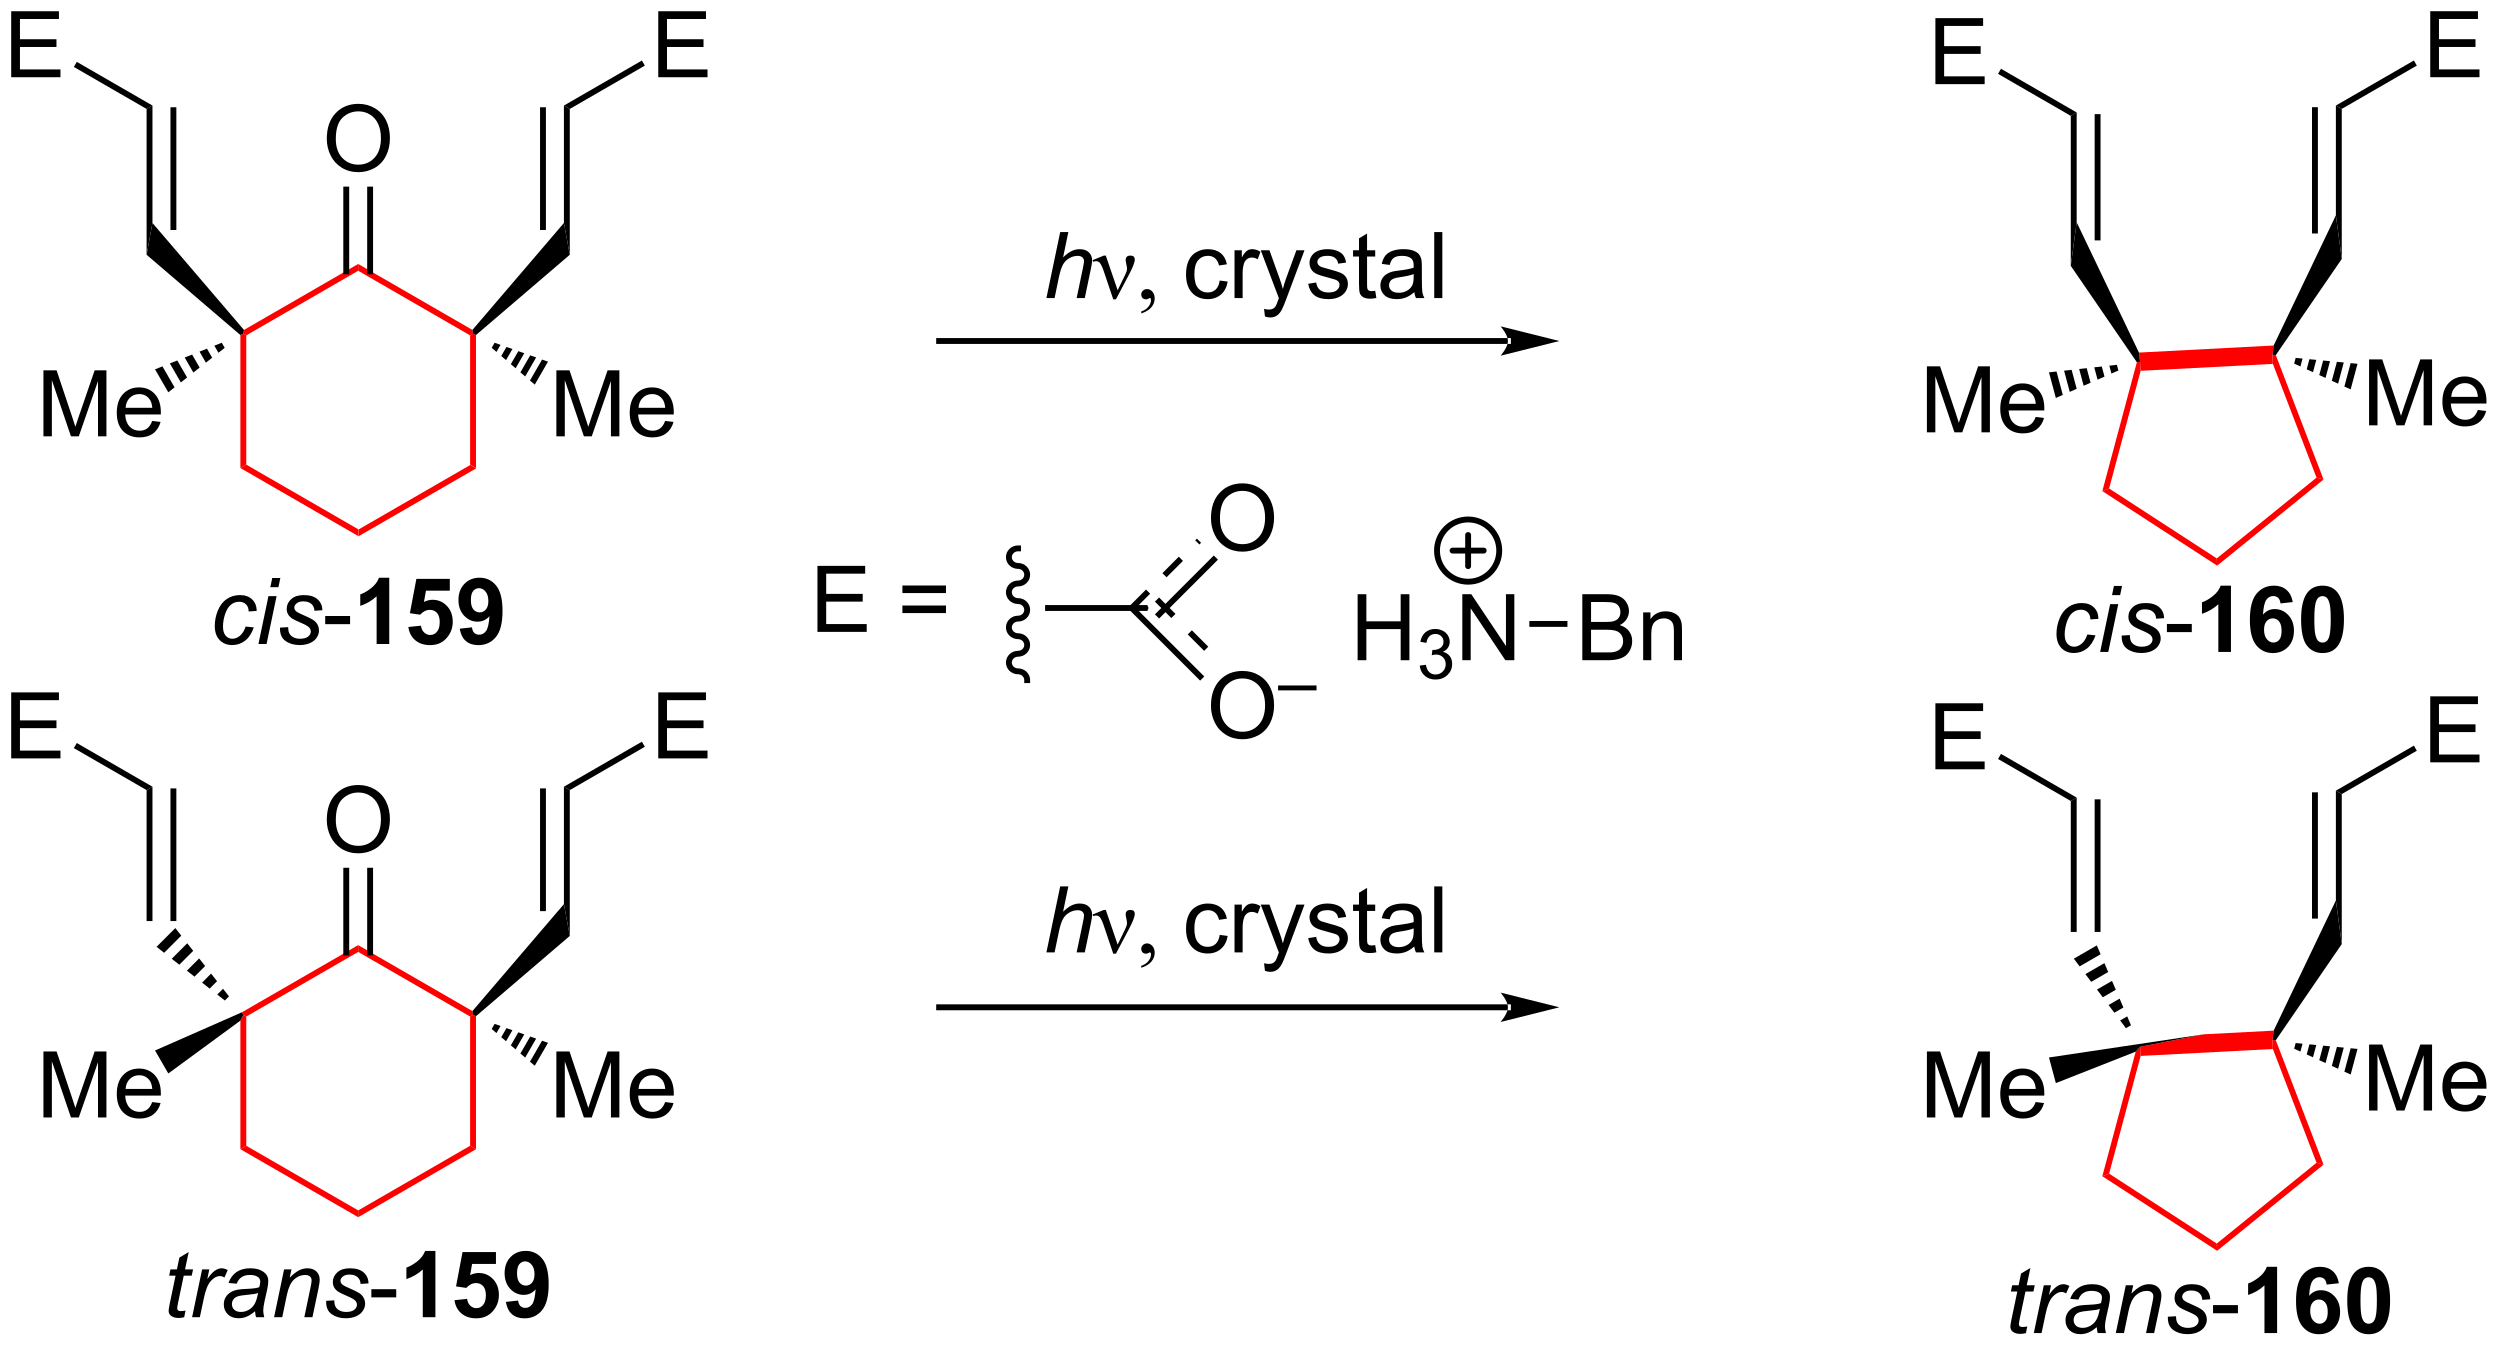 <?xml version="1.0" encoding="UTF-8"?>
<!DOCTYPE svg PUBLIC '-//W3C//DTD SVG 1.0//EN'
          'http://www.w3.org/TR/2001/REC-SVG-20010904/DTD/svg10.dtd'>
<svg stroke-dasharray="none" shape-rendering="auto" xmlns="http://www.w3.org/2000/svg" font-family="'Dialog'" text-rendering="auto" width="595" fill-opacity="1" color-interpolation="auto" color-rendering="auto" preserveAspectRatio="xMidYMid meet" font-size="12px" viewBox="0 0 595 321" fill="black" xmlns:xlink="http://www.w3.org/1999/xlink" stroke="black" image-rendering="auto" stroke-miterlimit="10" stroke-linecap="square" stroke-linejoin="miter" font-style="normal" stroke-width="1" height="321" stroke-dashoffset="0" font-weight="normal" stroke-opacity="1"
><!--Generated by the Batik Graphics2D SVG Generator--><defs id="genericDefs"
  /><g
  ><defs id="defs1"
    ><clipPath clipPathUnits="userSpaceOnUse" id="clipPath1"
      ><path d="M1.284 1.583 L224.196 1.583 L224.196 121.659 L1.284 121.659 L1.284 1.583 Z"
      /></clipPath
      ><clipPath clipPathUnits="userSpaceOnUse" id="clipPath2"
      ><path d="M4.357 16.133 L4.357 132.87 L221.071 132.87 L221.071 16.133 Z"
      /></clipPath
    ></defs
    ><g fill="red" transform="scale(2.667,2.667) translate(-1.284,-1.583) matrix(1.029,0,0,1.029,-3.198,-15.012)" stroke="red"
    ><path d="M35.436 62.643 L35.436 62.054 L45.147 56.447 L45.658 56.741 Z" stroke="none" clip-path="url(#clipPath2)"
    /></g
    ><g fill="red" transform="matrix(2.743,0,0,2.743,-11.951,-44.252)" stroke="red"
    ><path d="M45.658 56.741 L45.147 56.447 L45.147 45.233 L45.403 45.085 L45.658 45.202 Z" stroke="none" clip-path="url(#clipPath2)"
    /></g
    ><g fill="red" transform="matrix(2.743,0,0,2.743,-11.951,-44.252)" stroke="red"
    ><path d="M45.347 44.759 L45.403 45.085 L45.147 45.233 L35.436 39.626 L35.436 39.036 Z" stroke="none" clip-path="url(#clipPath2)"
    /></g
    ><g fill="red" transform="matrix(2.743,0,0,2.743,-11.951,-44.252)" stroke="red"
    ><path d="M35.436 39.036 L35.436 39.626 L25.724 45.233 L25.469 45.085 L25.524 44.759 Z" stroke="none" clip-path="url(#clipPath2)"
    /></g
    ><g fill="red" transform="matrix(2.743,0,0,2.743,-11.951,-44.252)" stroke="red"
    ><path d="M25.214 45.202 L25.469 45.085 L25.724 45.233 L25.724 56.447 L25.214 56.741 Z" stroke="none" clip-path="url(#clipPath2)"
    /></g
    ><g fill="red" transform="matrix(2.743,0,0,2.743,-11.951,-44.252)" stroke="red"
    ><path d="M25.214 56.741 L25.724 56.447 L35.436 62.054 L35.436 62.643 Z" stroke="none" clip-path="url(#clipPath2)"
    /></g
    ><g transform="matrix(2.743,0,0,2.743,-11.951,-44.252)"
    ><path d="M32.712 28.183 Q32.712 26.756 33.478 25.951 Q34.244 25.144 35.455 25.144 Q36.246 25.144 36.882 25.524 Q37.52 25.902 37.853 26.579 Q38.189 27.256 38.189 28.115 Q38.189 28.988 37.837 29.675 Q37.486 30.363 36.84 30.717 Q36.197 31.071 35.449 31.071 Q34.642 31.071 34.004 30.68 Q33.369 30.287 33.04 29.613 Q32.712 28.936 32.712 28.183 ZM33.494 28.194 Q33.494 29.23 34.048 29.826 Q34.605 30.42 35.447 30.42 Q36.301 30.42 36.853 29.819 Q37.408 29.217 37.408 28.113 Q37.408 27.412 37.171 26.892 Q36.934 26.371 36.478 26.084 Q36.025 25.795 35.457 25.795 Q34.652 25.795 34.072 26.35 Q33.494 26.902 33.494 28.194 Z" stroke="none" clip-path="url(#clipPath2)"
    /></g
    ><g transform="matrix(2.743,0,0,2.743,-11.951,-44.252)"
    ><path d="M36.727 39.929 L36.727 32.325 L36.216 32.325 L36.216 39.929 ZM34.655 39.929 L34.655 32.325 L34.145 32.325 L34.145 39.929 Z" stroke="none" clip-path="url(#clipPath2)"
    /></g
    ><g transform="matrix(2.743,0,0,2.743,-11.951,-44.252)"
    ><path d="M45.658 45.202 L45.403 45.085 L45.347 44.759 L53.285 35.481 L53.795 38.239 Z" stroke="none" clip-path="url(#clipPath2)"
    /></g
    ><g transform="matrix(2.743,0,0,2.743,-11.951,-44.252)"
    ><path d="M25.524 44.759 L25.469 45.085 L25.214 45.202 L17.076 38.239 L17.586 35.481 Z" stroke="none" clip-path="url(#clipPath2)"
    /></g
    ><g transform="matrix(2.743,0,0,2.743,-11.951,-44.252)"
    ><path d="M53.795 38.239 L53.285 35.481 L53.285 25.291 L53.795 25.586 ZM51.724 36.089 L51.724 25.439 L51.214 25.439 L51.214 36.089 Z" stroke="none" clip-path="url(#clipPath2)"
    /></g
    ><g transform="matrix(2.743,0,0,2.743,-11.951,-44.252)"
    ><path d="M17.586 35.481 L17.076 38.239 L17.076 25.586 L17.586 25.291 ZM19.658 36.089 L19.658 25.439 L19.148 25.439 L19.148 36.089 Z" stroke="none" clip-path="url(#clipPath2)"
    /></g
    ><g transform="matrix(2.743,0,0,2.743,-11.951,-44.252)"
    ><path d="M61.472 22.834 L61.472 17.108 L65.612 17.108 L65.612 17.782 L62.23 17.782 L62.23 19.538 L65.399 19.538 L65.399 20.209 L62.23 20.209 L62.23 22.157 L65.745 22.157 L65.745 22.834 L61.472 22.834 Z" stroke="none" clip-path="url(#clipPath2)"
    /></g
    ><g transform="matrix(2.743,0,0,2.743,-11.951,-44.252)"
    ><path d="M53.795 25.586 L53.285 25.291 L60.052 21.384 L60.307 21.826 Z" stroke="none" clip-path="url(#clipPath2)"
    /></g
    ><g transform="matrix(2.743,0,0,2.743,-11.951,-44.252)"
    ><path d="M5.329 22.834 L5.329 17.108 L9.47 17.108 L9.47 17.782 L6.087 17.782 L6.087 19.538 L9.256 19.538 L9.256 20.209 L6.087 20.209 L6.087 22.157 L9.603 22.157 L9.603 22.834 L5.329 22.834 Z" stroke="none" clip-path="url(#clipPath2)"
    /></g
    ><g transform="matrix(2.743,0,0,2.743,-11.951,-44.252)"
    ><path d="M17.586 25.291 L17.076 25.586 L10.764 21.942 L11.02 21.5 Z" stroke="none" clip-path="url(#clipPath2)"
    /></g
    ><g transform="matrix(2.743,0,0,2.743,-11.951,-44.252)"
    ><path d="M52.631 53.99 L52.631 48.263 L53.772 48.263 L55.128 52.318 Q55.316 52.883 55.402 53.164 Q55.498 52.852 55.706 52.247 L57.076 48.263 L58.097 48.263 L58.097 53.99 L57.365 53.99 L57.365 49.195 L55.701 53.99 L55.019 53.99 L53.363 49.115 L53.363 53.99 L52.631 53.99 ZM62.069 52.654 L62.795 52.742 Q62.623 53.38 62.157 53.732 Q61.694 54.083 60.972 54.083 Q60.061 54.083 59.527 53.523 Q58.995 52.961 58.995 51.95 Q58.995 50.904 59.535 50.325 Q60.074 49.747 60.933 49.747 Q61.764 49.747 62.29 50.315 Q62.819 50.88 62.819 51.906 Q62.819 51.969 62.816 52.094 L59.722 52.094 Q59.761 52.779 60.108 53.143 Q60.456 53.505 60.975 53.505 Q61.363 53.505 61.636 53.302 Q61.91 53.099 62.069 52.654 ZM59.761 51.516 L62.076 51.516 Q62.029 50.992 61.811 50.732 Q61.475 50.325 60.941 50.325 Q60.456 50.325 60.126 50.651 Q59.795 50.974 59.761 51.516 Z" stroke="none" clip-path="url(#clipPath2)"
    /></g
    ><g transform="matrix(2.743,0,0,2.743,-11.951,-44.252)"
    ><path d="M47.273 45.871 L47.788 46.053 L47.433 46.667 L47.018 46.312 ZM48.303 46.235 L48.818 46.417 L48.264 47.377 L47.849 47.022 ZM49.332 46.6 L49.847 46.782 L49.094 48.086 L48.679 47.731 ZM50.362 46.965 L50.877 47.147 L49.925 48.795 L49.51 48.441 ZM51.392 47.329 L51.906 47.511 L50.756 49.505 L50.34 49.15 Z" stroke="none" clip-path="url(#clipPath2)"
    /></g
    ><g transform="matrix(2.743,0,0,2.743,-11.951,-44.252)"
    ><path d="M8.125 53.99 L8.125 48.263 L9.266 48.263 L10.623 52.318 Q10.81 52.883 10.896 53.164 Q10.992 52.852 11.201 52.247 L12.57 48.263 L13.591 48.263 L13.591 53.99 L12.86 53.99 L12.86 49.195 L11.195 53.99 L10.513 53.99 L8.857 49.115 L8.857 53.99 L8.125 53.99 ZM17.563 52.654 L18.289 52.742 Q18.117 53.38 17.651 53.732 Q17.188 54.083 16.466 54.083 Q15.555 54.083 15.021 53.523 Q14.49 52.961 14.49 51.95 Q14.49 50.904 15.029 50.325 Q15.568 49.747 16.427 49.747 Q17.258 49.747 17.784 50.315 Q18.313 50.88 18.313 51.906 Q18.313 51.969 18.31 52.094 L15.216 52.094 Q15.255 52.779 15.602 53.143 Q15.951 53.505 16.469 53.505 Q16.857 53.505 17.13 53.302 Q17.404 53.099 17.563 52.654 ZM15.255 51.516 L17.57 51.516 Q17.524 50.992 17.305 50.732 Q16.969 50.325 16.435 50.325 Q15.951 50.325 15.62 50.651 Q15.289 50.974 15.255 51.516 Z" stroke="none" clip-path="url(#clipPath2)"
    /></g
    ><g transform="matrix(2.743,0,0,2.743,-11.951,-44.252)"
    ><path d="M23.854 46.312 L23.31 46.741 L22.955 46.127 L23.598 45.871 ZM22.766 47.17 L22.222 47.599 L21.669 46.64 L22.312 46.384 ZM21.678 48.028 L21.135 48.457 L20.382 47.153 L21.025 46.897 ZM20.591 48.886 L20.047 49.315 L19.095 47.666 L19.739 47.41 ZM19.503 49.743 L18.96 50.172 L17.809 48.179 L18.452 47.922 Z" stroke="none" clip-path="url(#clipPath2)"
    /></g
    ><g transform="matrix(2.743,0,0,2.743,-11.951,-44.252)"
    ><path d="M25.671 70.495 L26.377 70.57 Q26.111 71.346 25.622 71.724 Q25.132 72.102 24.507 72.102 Q23.83 72.102 23.411 71.664 Q22.992 71.227 22.992 70.44 Q22.992 69.76 23.26 69.104 Q23.531 68.448 24.031 68.107 Q24.533 67.766 25.179 67.766 Q25.846 67.766 26.236 68.143 Q26.627 68.518 26.627 69.141 L25.932 69.188 Q25.929 68.792 25.703 68.57 Q25.479 68.346 25.111 68.346 Q24.687 68.346 24.374 68.617 Q24.062 68.885 23.882 69.435 Q23.705 69.984 23.705 70.492 Q23.705 71.023 23.939 71.289 Q24.174 71.555 24.518 71.555 Q24.861 71.555 25.177 71.294 Q25.492 71.031 25.671 70.495 ZM27.812 67.081 L27.979 66.281 L28.682 66.281 L28.515 67.081 L27.812 67.081 ZM26.781 72.008 L27.648 67.859 L28.354 67.859 L27.486 72.008 L26.781 72.008 ZM28.652 70.588 L29.358 70.547 Q29.358 70.852 29.451 71.068 Q29.545 71.281 29.798 71.419 Q30.05 71.555 30.386 71.555 Q30.855 71.555 31.089 71.367 Q31.324 71.18 31.324 70.924 Q31.324 70.742 31.183 70.578 Q31.037 70.414 30.477 70.174 Q29.917 69.932 29.761 69.836 Q29.498 69.674 29.365 69.458 Q29.233 69.242 29.233 68.961 Q29.233 68.469 29.623 68.117 Q30.014 67.766 30.717 67.766 Q31.498 67.766 31.907 68.128 Q32.316 68.487 32.331 69.078 L31.639 69.125 Q31.623 68.75 31.373 68.531 Q31.123 68.312 30.667 68.312 Q30.3 68.312 30.097 68.482 Q29.894 68.648 29.894 68.844 Q29.894 69.039 30.068 69.188 Q30.186 69.289 30.675 69.5 Q31.488 69.852 31.699 70.055 Q32.035 70.378 32.035 70.844 Q32.035 71.151 31.845 71.448 Q31.654 71.745 31.266 71.924 Q30.878 72.102 30.35 72.102 Q29.631 72.102 29.128 71.745 Q28.623 71.391 28.652 70.588 Z" stroke="none" clip-path="url(#clipPath2)"
    /></g
    ><g transform="matrix(2.743,0,0,2.743,-11.951,-44.252)"
    ><path d="M32.574 70.289 L32.574 69.581 L34.733 69.581 L34.733 70.289 L32.574 70.289 Z" stroke="none" clip-path="url(#clipPath2)"
    /></g
    ><g transform="matrix(2.743,0,0,2.743,-11.951,-44.252)"
    ><path d="M38.131 72.008 L37.035 72.008 L37.035 67.87 Q36.433 68.432 35.615 68.703 L35.615 67.706 Q36.045 67.565 36.548 67.174 Q37.053 66.781 37.24 66.258 L38.131 66.258 L38.131 72.008 ZM39.788 70.534 L40.882 70.422 Q40.929 70.792 41.158 71.01 Q41.39 71.227 41.69 71.227 Q42.033 71.227 42.27 70.948 Q42.51 70.667 42.51 70.104 Q42.51 69.578 42.273 69.315 Q42.038 69.049 41.658 69.049 Q41.187 69.049 40.812 69.469 L39.921 69.338 L40.484 66.359 L43.385 66.359 L43.385 67.385 L41.315 67.385 L41.143 68.359 Q41.51 68.174 41.893 68.174 Q42.624 68.174 43.132 68.706 Q43.64 69.237 43.64 70.086 Q43.64 70.792 43.229 71.346 Q42.671 72.107 41.679 72.107 Q40.885 72.107 40.385 71.68 Q39.885 71.253 39.788 70.534 ZM44.245 70.682 L45.308 70.565 Q45.347 70.891 45.511 71.047 Q45.675 71.203 45.943 71.203 Q46.285 71.203 46.522 70.891 Q46.761 70.578 46.826 69.594 Q46.412 70.073 45.792 70.073 Q45.115 70.073 44.626 69.552 Q44.136 69.031 44.136 68.195 Q44.136 67.323 44.652 66.792 Q45.17 66.258 45.972 66.258 Q46.842 66.258 47.399 66.932 Q47.959 67.604 47.959 69.148 Q47.959 70.719 47.376 71.414 Q46.795 72.109 45.863 72.109 Q45.191 72.109 44.777 71.753 Q44.363 71.393 44.245 70.682 ZM46.73 68.284 Q46.73 67.753 46.485 67.461 Q46.24 67.167 45.92 67.167 Q45.615 67.167 45.415 67.409 Q45.214 67.648 45.214 68.195 Q45.214 68.75 45.433 69.01 Q45.652 69.268 45.98 69.268 Q46.295 69.268 46.511 69.018 Q46.73 68.768 46.73 68.284 Z" stroke="none" clip-path="url(#clipPath2)"
    /></g
    ><g transform="matrix(2.743,0,0,2.743,-11.951,-44.252)"
    ><path d="M95.15 41.994 L96.346 36.268 L97.054 36.268 L96.596 38.466 Q96.992 38.083 97.33 37.919 Q97.671 37.752 98.031 37.752 Q98.546 37.752 98.83 38.023 Q99.117 38.294 99.117 38.739 Q99.117 38.958 98.992 39.544 L98.479 41.994 L97.773 41.994 L98.299 39.481 Q98.413 38.934 98.413 38.794 Q98.413 38.591 98.273 38.463 Q98.132 38.333 97.867 38.333 Q97.484 38.333 97.135 38.536 Q96.788 38.736 96.591 39.085 Q96.393 39.434 96.229 40.213 L95.859 41.994 L95.15 41.994 Z" stroke="none" clip-path="url(#clipPath2)"
    /></g
    ><g transform="matrix(2.743,0,0,2.743,-11.951,-44.252)"
    ><path d="M100.949 42.104 L100.084 39.541 Q99.998 39.286 99.857 39.041 Q99.717 38.794 99.472 38.794 Q99.355 38.794 99.212 38.846 L99.157 38.708 L100.131 38.309 L100.303 38.309 L101.331 41.315 L101.967 40.012 Q102.144 39.661 102.144 39.463 Q102.144 39.301 102.076 39.012 Q102.027 38.801 102.027 38.697 Q102.027 38.309 102.443 38.309 Q102.816 38.309 102.816 38.661 Q102.816 39.01 102.3 39.989 L101.183 42.104 L100.949 42.104 ZM103.381 43.328 L103.381 43.156 Q103.784 43.023 104.003 42.742 Q104.225 42.463 104.225 42.151 Q104.225 42.078 104.191 42.026 Q104.162 41.989 104.136 41.989 Q104.092 41.989 103.949 42.07 Q103.878 42.104 103.8 42.104 Q103.607 42.104 103.493 41.992 Q103.381 41.877 103.381 41.676 Q103.381 41.486 103.527 41.351 Q103.675 41.213 103.886 41.213 Q104.144 41.213 104.344 41.437 Q104.545 41.661 104.545 42.033 Q104.545 42.437 104.266 42.781 Q103.988 43.127 103.381 43.328 Z" stroke="none" clip-path="url(#clipPath2)"
    /></g
    ><g transform="matrix(2.743,0,0,2.743,-11.951,-44.252)"
    ><path d="M110.186 40.473 L110.878 40.565 Q110.764 41.278 110.298 41.684 Q109.831 42.088 109.152 42.088 Q108.3 42.088 107.782 41.531 Q107.264 40.973 107.264 39.934 Q107.264 39.262 107.485 38.76 Q107.709 38.255 108.165 38.005 Q108.621 37.752 109.154 37.752 Q109.831 37.752 110.261 38.093 Q110.691 38.434 110.811 39.065 L110.128 39.169 Q110.029 38.752 109.782 38.541 Q109.534 38.33 109.183 38.33 Q108.652 38.33 108.318 38.71 Q107.988 39.091 107.988 39.916 Q107.988 40.752 108.308 41.132 Q108.628 41.51 109.144 41.51 Q109.558 41.51 109.834 41.257 Q110.113 41.002 110.186 40.473 ZM111.472 41.994 L111.472 37.846 L112.105 37.846 L112.105 38.473 Q112.347 38.033 112.55 37.893 Q112.756 37.752 113.003 37.752 Q113.358 37.752 113.725 37.979 L113.483 38.63 Q113.225 38.479 112.967 38.479 Q112.738 38.479 112.553 38.617 Q112.371 38.755 112.292 39.002 Q112.175 39.377 112.175 39.822 L112.175 41.994 L111.472 41.994 ZM114.113 43.593 L114.034 42.932 Q114.264 42.994 114.436 42.994 Q114.67 42.994 114.811 42.916 Q114.951 42.838 115.042 42.697 Q115.108 42.593 115.256 42.174 Q115.277 42.117 115.318 42.002 L113.746 37.846 L114.503 37.846 L115.365 40.247 Q115.534 40.705 115.667 41.208 Q115.787 40.723 115.956 40.262 L116.842 37.846 L117.545 37.846 L115.967 42.065 Q115.714 42.749 115.574 43.007 Q115.386 43.354 115.144 43.515 Q114.902 43.679 114.566 43.679 Q114.363 43.679 114.113 43.593 ZM117.863 40.755 L118.558 40.645 Q118.615 41.065 118.883 41.288 Q119.152 41.51 119.631 41.51 Q120.115 41.51 120.35 41.312 Q120.584 41.114 120.584 40.848 Q120.584 40.611 120.378 40.473 Q120.233 40.38 119.659 40.236 Q118.886 40.041 118.587 39.898 Q118.287 39.755 118.133 39.505 Q117.98 39.252 117.98 38.947 Q117.98 38.669 118.105 38.434 Q118.233 38.197 118.451 38.041 Q118.615 37.919 118.899 37.835 Q119.183 37.752 119.506 37.752 Q119.996 37.752 120.363 37.893 Q120.733 38.033 120.907 38.273 Q121.084 38.512 121.152 38.916 L120.464 39.01 Q120.417 38.69 120.191 38.51 Q119.967 38.33 119.558 38.33 Q119.074 38.33 118.865 38.492 Q118.659 38.651 118.659 38.864 Q118.659 39.002 118.746 39.111 Q118.831 39.223 119.014 39.299 Q119.121 39.338 119.636 39.479 Q120.381 39.676 120.675 39.804 Q120.972 39.932 121.139 40.174 Q121.308 40.416 121.308 40.776 Q121.308 41.127 121.102 41.437 Q120.897 41.747 120.508 41.919 Q120.123 42.088 119.636 42.088 Q118.826 42.088 118.402 41.752 Q117.98 41.416 117.863 40.755 ZM123.678 41.364 L123.779 41.986 Q123.483 42.049 123.248 42.049 Q122.865 42.049 122.654 41.929 Q122.443 41.807 122.358 41.609 Q122.272 41.411 122.272 40.778 L122.272 38.393 L121.756 38.393 L121.756 37.846 L122.272 37.846 L122.272 36.817 L122.972 36.395 L122.972 37.846 L123.678 37.846 L123.678 38.393 L122.972 38.393 L122.972 40.817 Q122.972 41.119 123.008 41.205 Q123.045 41.291 123.128 41.343 Q123.214 41.393 123.371 41.393 Q123.488 41.393 123.678 41.364 ZM127.072 41.481 Q126.682 41.815 126.32 41.953 Q125.96 42.088 125.546 42.088 Q124.861 42.088 124.494 41.755 Q124.127 41.419 124.127 40.901 Q124.127 40.596 124.265 40.343 Q124.406 40.091 124.63 39.94 Q124.853 39.786 125.135 39.708 Q125.343 39.653 125.76 39.604 Q126.611 39.502 127.015 39.361 Q127.018 39.216 127.018 39.176 Q127.018 38.747 126.82 38.572 Q126.549 38.333 126.018 38.333 Q125.523 38.333 125.286 38.507 Q125.049 38.682 124.937 39.122 L124.249 39.028 Q124.343 38.588 124.557 38.317 Q124.773 38.044 125.179 37.898 Q125.585 37.752 126.119 37.752 Q126.65 37.752 126.981 37.877 Q127.314 38.002 127.471 38.192 Q127.627 38.38 127.689 38.669 Q127.726 38.848 127.726 39.317 L127.726 40.255 Q127.726 41.236 127.77 41.497 Q127.814 41.755 127.947 41.994 L127.213 41.994 Q127.103 41.776 127.072 41.481 ZM127.015 39.911 Q126.632 40.067 125.867 40.176 Q125.432 40.239 125.252 40.317 Q125.072 40.395 124.973 40.546 Q124.877 40.697 124.877 40.88 Q124.877 41.161 125.091 41.348 Q125.304 41.536 125.713 41.536 Q126.119 41.536 126.434 41.359 Q126.752 41.182 126.9 40.872 Q127.015 40.635 127.015 40.169 L127.015 39.911 ZM128.8 41.994 L128.8 36.268 L129.503 36.268 L129.503 41.994 L128.8 41.994 Z" stroke="none" clip-path="url(#clipPath2)"
    /></g
    ><g fill="red" transform="matrix(2.743,0,0,2.743,-11.951,-44.252)" stroke="red"
    ><path d="M189.764 47.56 L190.041 47.514 L190.093 48.306 L187.357 58.517 L186.768 58.743 Z" stroke="none" clip-path="url(#clipPath2)"
    /></g
    ><g fill="red" transform="matrix(2.743,0,0,2.743,-11.951,-44.252)" stroke="red"
    ><path d="M186.768 58.743 L187.357 58.517 L196.698 64.584 L196.731 65.213 Z" stroke="none" clip-path="url(#clipPath2)"
    /></g
    ><g fill="red" transform="matrix(2.743,0,0,2.743,-11.951,-44.252)" stroke="red"
    ><path d="M196.731 65.213 L196.698 64.584 L205.353 57.574 L205.963 57.737 Z" stroke="none" clip-path="url(#clipPath2)"
    /></g
    ><g fill="red" transform="matrix(2.743,0,0,2.743,-11.951,-44.252)" stroke="red"
    ><path d="M205.963 57.737 L205.353 57.574 L201.565 47.705 L201.534 46.912 L201.82 46.944 Z" stroke="none" clip-path="url(#clipPath2)"
    /></g
    ><g fill="red" transform="matrix(2.743,0,0,2.743,-11.951,-44.252)" stroke="red"
    ><path d="M201.634 46.111 L201.534 46.912 L201.565 47.705 L190.093 48.306 L190.041 47.514 L189.945 46.724 Z" stroke="none" clip-path="url(#clipPath2)"
    /></g
    ><g transform="matrix(2.743,0,0,2.743,-11.951,-44.252)"
    ><path d="M201.82 46.944 L201.534 46.912 L201.634 46.111 L207.033 34.818 L207.543 38.601 Z" stroke="none" clip-path="url(#clipPath2)"
    /></g
    ><g transform="matrix(2.743,0,0,2.743,-11.951,-44.252)"
    ><path d="M189.945 46.724 L190.041 47.514 L189.764 47.56 L184.031 39.203 L184.542 35.42 Z" stroke="none" clip-path="url(#clipPath2)"
    /></g
    ><g transform="matrix(2.743,0,0,2.743,-11.951,-44.252)"
    ><path d="M207.543 38.601 L207.033 34.818 L207.033 25.289 L207.543 25.583 ZM205.471 36.39 L205.471 25.436 L204.961 25.436 L204.961 36.39 Z" stroke="none" clip-path="url(#clipPath2)"
    /></g
    ><g transform="matrix(2.743,0,0,2.743,-11.951,-44.252)"
    ><path d="M184.542 35.42 L184.031 39.203 L184.031 26.186 L184.542 25.891 ZM186.613 36.992 L186.613 26.038 L186.103 26.038 L186.103 36.992 Z" stroke="none" clip-path="url(#clipPath2)"
    /></g
    ><g transform="matrix(2.743,0,0,2.743,-11.951,-44.252)"
    ><path d="M215.22 22.832 L215.22 17.105 L219.36 17.105 L219.36 17.78 L215.977 17.78 L215.977 19.535 L219.147 19.535 L219.147 20.207 L215.977 20.207 L215.977 22.155 L219.493 22.155 L219.493 22.832 L215.22 22.832 Z" stroke="none" clip-path="url(#clipPath2)"
    /></g
    ><g transform="matrix(2.743,0,0,2.743,-11.951,-44.252)"
    ><path d="M207.543 25.583 L207.033 25.289 L213.8 21.382 L214.055 21.824 Z" stroke="none" clip-path="url(#clipPath2)"
    /></g
    ><g transform="matrix(2.743,0,0,2.743,-11.951,-44.252)"
    ><path d="M172.285 23.434 L172.285 17.707 L176.425 17.707 L176.425 18.382 L173.042 18.382 L173.042 20.137 L176.212 20.137 L176.212 20.809 L173.042 20.809 L173.042 22.757 L176.558 22.757 L176.558 23.434 L172.285 23.434 Z" stroke="none" clip-path="url(#clipPath2)"
    /></g
    ><g transform="matrix(2.743,0,0,2.743,-11.951,-44.252)"
    ><path d="M184.542 25.891 L184.031 26.186 L177.72 22.542 L177.975 22.1 Z" stroke="none" clip-path="url(#clipPath2)"
    /></g
    ><g transform="matrix(2.743,0,0,2.743,-11.951,-44.252)"
    ><path d="M209.912 53.04 L209.912 47.314 L211.053 47.314 L212.409 51.368 Q212.597 51.934 212.683 52.215 Q212.779 51.902 212.987 51.298 L214.357 47.314 L215.378 47.314 L215.378 53.04 L214.646 53.04 L214.646 48.246 L212.982 53.04 L212.3 53.04 L210.644 48.165 L210.644 53.04 L209.912 53.04 ZM219.349 51.704 L220.076 51.793 Q219.904 52.431 219.438 52.782 Q218.974 53.134 218.253 53.134 Q217.341 53.134 216.808 52.574 Q216.276 52.012 216.276 51.001 Q216.276 49.954 216.815 49.376 Q217.355 48.798 218.214 48.798 Q219.045 48.798 219.571 49.366 Q220.099 49.931 220.099 50.957 Q220.099 51.02 220.097 51.145 L217.003 51.145 Q217.042 51.829 217.388 52.194 Q217.737 52.556 218.256 52.556 Q218.644 52.556 218.917 52.353 Q219.19 52.15 219.349 51.704 ZM217.042 50.566 L219.357 50.566 Q219.31 50.043 219.091 49.782 Q218.756 49.376 218.222 49.376 Q217.737 49.376 217.407 49.702 Q217.076 50.025 217.042 50.566 Z" stroke="none" clip-path="url(#clipPath2)"
    /></g
    ><g transform="matrix(2.743,0,0,2.743,-11.951,-44.252)"
    ><path d="M203.544 47.186 L204.14 47.243 L203.956 47.928 L203.412 47.679 ZM204.736 47.3 L205.332 47.356 L205.046 48.426 L204.501 48.177 ZM205.929 47.413 L206.525 47.47 L206.135 48.924 L205.59 48.675 ZM207.121 47.526 L207.717 47.583 L207.225 49.422 L206.68 49.173 ZM208.314 47.64 L208.91 47.697 L208.314 49.92 L207.769 49.671 Z" stroke="none" clip-path="url(#clipPath2)"
    /></g
    ><g transform="matrix(2.743,0,0,2.743,-11.951,-44.252)"
    ><path d="M171.547 53.643 L171.547 47.916 L172.688 47.916 L174.045 51.971 Q174.232 52.536 174.318 52.817 Q174.415 52.505 174.623 51.9 L175.993 47.916 L177.013 47.916 L177.013 53.643 L176.282 53.643 L176.282 48.848 L174.618 53.643 L173.935 53.643 L172.279 48.768 L172.279 53.643 L171.547 53.643 ZM180.985 52.307 L181.711 52.395 Q181.54 53.033 181.073 53.385 Q180.61 53.736 179.888 53.736 Q178.977 53.736 178.443 53.176 Q177.912 52.614 177.912 51.603 Q177.912 50.557 178.451 49.978 Q178.99 49.4 179.849 49.4 Q180.68 49.4 181.206 49.968 Q181.735 50.533 181.735 51.559 Q181.735 51.622 181.732 51.747 L178.638 51.747 Q178.678 52.432 179.024 52.796 Q179.373 53.158 179.891 53.158 Q180.279 53.158 180.553 52.955 Q180.826 52.752 180.985 52.307 ZM178.678 51.169 L180.993 51.169 Q180.946 50.645 180.727 50.385 Q180.391 49.978 179.857 49.978 Q179.373 49.978 179.042 50.304 Q178.711 50.627 178.678 51.169 Z" stroke="none" clip-path="url(#clipPath2)"
    /></g
    ><g transform="matrix(2.743,0,0,2.743,-11.951,-44.252)"
    ><path d="M188.163 48.281 L187.56 48.546 L187.376 47.861 L188.031 47.788 ZM186.957 48.81 L186.354 49.075 L186.067 48.005 L186.722 47.933 ZM185.75 49.34 L185.148 49.604 L184.758 48.15 L185.412 48.078 ZM184.544 49.869 L183.941 50.134 L183.449 48.295 L184.103 48.222 ZM183.338 50.398 L182.735 50.663 L182.139 48.44 L182.794 48.367 Z" stroke="none" clip-path="url(#clipPath2)"
    /></g
    ><g transform="matrix(2.743,0,0,2.743,-11.951,-44.252)"
    ><path d="M185.469 71.185 L186.175 71.26 Q185.909 72.036 185.42 72.414 Q184.93 72.791 184.305 72.791 Q183.628 72.791 183.209 72.354 Q182.79 71.916 182.79 71.13 Q182.79 70.45 183.058 69.794 Q183.329 69.138 183.829 68.797 Q184.331 68.456 184.977 68.456 Q185.644 68.456 186.034 68.833 Q186.425 69.208 186.425 69.831 L185.73 69.877 Q185.727 69.482 185.5 69.26 Q185.276 69.036 184.909 69.036 Q184.485 69.036 184.172 69.307 Q183.86 69.575 183.68 70.125 Q183.503 70.674 183.503 71.182 Q183.503 71.713 183.737 71.979 Q183.972 72.245 184.316 72.245 Q184.659 72.245 184.974 71.984 Q185.29 71.721 185.469 71.185 ZM187.61 67.771 L187.776 66.971 L188.48 66.971 L188.313 67.771 L187.61 67.771 ZM186.579 72.698 L187.446 68.549 L188.151 68.549 L187.284 72.698 L186.579 72.698 ZM188.45 71.278 L189.155 71.237 Q189.155 71.541 189.249 71.758 Q189.343 71.971 189.595 72.109 Q189.848 72.245 190.184 72.245 Q190.653 72.245 190.887 72.057 Q191.122 71.87 191.122 71.615 Q191.122 71.432 190.981 71.268 Q190.835 71.104 190.275 70.865 Q189.715 70.622 189.559 70.526 Q189.296 70.365 189.163 70.148 Q189.03 69.932 189.03 69.651 Q189.03 69.159 189.421 68.807 Q189.812 68.456 190.515 68.456 Q191.296 68.456 191.705 68.818 Q192.114 69.177 192.129 69.768 L191.437 69.815 Q191.421 69.44 191.171 69.221 Q190.921 69.002 190.465 69.002 Q190.098 69.002 189.895 69.172 Q189.692 69.338 189.692 69.534 Q189.692 69.729 189.866 69.877 Q189.983 69.979 190.473 70.19 Q191.286 70.541 191.497 70.745 Q191.833 71.068 191.833 71.534 Q191.833 71.841 191.642 72.138 Q191.452 72.435 191.064 72.615 Q190.676 72.791 190.148 72.791 Q189.429 72.791 188.926 72.435 Q188.421 72.081 188.45 71.278 Z" stroke="none" clip-path="url(#clipPath2)"
    /></g
    ><g transform="matrix(2.743,0,0,2.743,-11.951,-44.252)"
    ><path d="M192.371 70.979 L192.371 70.271 L194.53 70.271 L194.53 70.979 L192.371 70.979 Z" stroke="none" clip-path="url(#clipPath2)"
    /></g
    ><g transform="matrix(2.743,0,0,2.743,-11.951,-44.252)"
    ><path d="M197.929 72.698 L196.833 72.698 L196.833 68.56 Q196.231 69.122 195.413 69.393 L195.413 68.396 Q195.843 68.255 196.345 67.865 Q196.851 67.471 197.038 66.948 L197.929 66.948 L197.929 72.698 ZM203.29 68.372 L202.227 68.49 Q202.188 68.161 202.024 68.005 Q201.86 67.849 201.597 67.849 Q201.25 67.849 201.008 68.161 Q200.769 68.474 200.706 69.463 Q201.118 68.979 201.727 68.979 Q202.415 68.979 202.904 69.502 Q203.394 70.026 203.394 70.854 Q203.394 71.732 202.878 72.266 Q202.362 72.797 201.555 72.797 Q200.688 72.797 200.128 72.122 Q199.571 71.448 199.571 69.911 Q199.571 68.338 200.151 67.643 Q200.735 66.948 201.665 66.948 Q202.316 66.948 202.743 67.312 Q203.172 67.677 203.29 68.372 ZM200.8 70.768 Q200.8 71.302 201.045 71.594 Q201.292 71.885 201.61 71.885 Q201.915 71.885 202.118 71.648 Q202.321 71.409 202.321 70.865 Q202.321 70.307 202.102 70.047 Q201.883 69.786 201.555 69.786 Q201.237 69.786 201.019 70.036 Q200.8 70.284 200.8 70.768 ZM205.874 66.948 Q206.708 66.948 207.176 67.541 Q207.733 68.245 207.733 69.872 Q207.733 71.497 207.171 72.208 Q206.708 72.797 205.874 72.797 Q205.038 72.797 204.525 72.153 Q204.015 71.51 204.015 69.862 Q204.015 68.245 204.577 67.534 Q205.043 66.948 205.874 66.948 ZM205.874 67.857 Q205.676 67.857 205.52 67.984 Q205.364 68.112 205.278 68.44 Q205.163 68.865 205.163 69.872 Q205.163 70.88 205.265 71.258 Q205.366 71.635 205.52 71.76 Q205.676 71.885 205.874 71.885 Q206.075 71.885 206.231 71.758 Q206.387 71.63 206.473 71.302 Q206.585 70.88 206.585 69.872 Q206.585 68.865 206.483 68.49 Q206.382 68.112 206.228 67.984 Q206.075 67.857 205.874 67.857 Z" stroke="none" clip-path="url(#clipPath2)"
    /></g
    ><g fill="red" transform="matrix(2.743,0,0,2.743,-11.951,-44.252)" stroke="red"
    ><path d="M35.436 121.744 L35.436 121.155 L45.147 115.548 L45.658 115.843 Z" stroke="none" clip-path="url(#clipPath2)"
    /></g
    ><g fill="red" transform="matrix(2.743,0,0,2.743,-11.951,-44.252)" stroke="red"
    ><path d="M45.658 115.843 L45.147 115.548 L45.147 104.334 L45.403 104.186 L45.658 104.303 Z" stroke="none" clip-path="url(#clipPath2)"
    /></g
    ><g fill="red" transform="matrix(2.743,0,0,2.743,-11.951,-44.252)" stroke="red"
    ><path d="M45.347 103.86 L45.403 104.186 L45.147 104.334 L35.436 98.727 L35.436 98.138 Z" stroke="none" clip-path="url(#clipPath2)"
    /></g
    ><g fill="red" transform="matrix(2.743,0,0,2.743,-11.951,-44.252)" stroke="red"
    ><path d="M35.436 98.138 L35.436 98.727 L25.724 104.334 L25.469 104.186 L25.341 103.966 Z" stroke="none" clip-path="url(#clipPath2)"
    /></g
    ><g fill="red" transform="matrix(2.743,0,0,2.743,-11.951,-44.252)" stroke="red"
    ><path d="M25.214 104.688 L25.469 104.186 L25.724 104.334 L25.724 115.548 L25.214 115.843 Z" stroke="none" clip-path="url(#clipPath2)"
    /></g
    ><g fill="red" transform="matrix(2.743,0,0,2.743,-11.951,-44.252)" stroke="red"
    ><path d="M25.214 115.843 L25.724 115.548 L35.436 121.155 L35.436 121.744 Z" stroke="none" clip-path="url(#clipPath2)"
    /></g
    ><g transform="matrix(2.743,0,0,2.743,-11.951,-44.252)"
    ><path d="M32.712 87.284 Q32.712 85.857 33.478 85.053 Q34.244 84.245 35.455 84.245 Q36.246 84.245 36.882 84.626 Q37.52 85.003 37.853 85.68 Q38.189 86.357 38.189 87.217 Q38.189 88.089 37.837 88.777 Q37.486 89.464 36.84 89.818 Q36.197 90.172 35.449 90.172 Q34.642 90.172 34.004 89.782 Q33.369 89.389 33.04 88.714 Q32.712 88.037 32.712 87.284 ZM33.494 87.295 Q33.494 88.331 34.048 88.928 Q34.605 89.521 35.447 89.521 Q36.301 89.521 36.853 88.92 Q37.408 88.318 37.408 87.214 Q37.408 86.514 37.171 85.993 Q36.934 85.472 36.478 85.186 Q36.025 84.896 35.457 84.896 Q34.652 84.896 34.072 85.451 Q33.494 86.003 33.494 87.295 Z" stroke="none" clip-path="url(#clipPath2)"
    /></g
    ><g transform="matrix(2.743,0,0,2.743,-11.951,-44.252)"
    ><path d="M36.727 99.03 L36.727 91.426 L36.216 91.426 L36.216 99.03 ZM34.655 99.03 L34.655 91.426 L34.145 91.426 L34.145 99.03 Z" stroke="none" clip-path="url(#clipPath2)"
    /></g
    ><g transform="matrix(2.743,0,0,2.743,-11.951,-44.252)"
    ><path d="M45.658 104.303 L45.403 104.186 L45.347 103.86 L53.285 94.582 L53.795 97.34 Z" stroke="none" clip-path="url(#clipPath2)"
    /></g
    ><g transform="matrix(2.743,0,0,2.743,-11.951,-44.252)"
    ><path d="M23.865 102.944 L23.207 102.426 L23.709 101.925 L24.226 102.583 ZM22.549 101.909 L21.89 101.391 L22.673 100.608 L23.191 101.266 ZM21.232 100.874 L20.574 100.356 L21.638 99.291 L22.156 99.95 ZM19.915 99.838 L19.257 99.321 L20.603 97.975 L21.121 98.633 ZM18.599 98.803 L17.94 98.286 L19.568 96.658 L20.085 97.316 Z" stroke="none" clip-path="url(#clipPath2)"
    /></g
    ><g transform="matrix(2.743,0,0,2.743,-11.951,-44.252)"
    ><path d="M53.795 97.34 L53.285 94.582 L53.285 84.393 L53.795 84.687 ZM51.724 95.191 L51.724 84.54 L51.214 84.54 L51.214 95.191 Z" stroke="none" clip-path="url(#clipPath2)"
    /></g
    ><g transform="matrix(2.743,0,0,2.743,-11.951,-44.252)"
    ><path d="M17.586 96.049 L17.076 96.049 L17.076 84.687 L17.586 84.393 ZM19.658 96.049 L19.658 84.54 L19.148 84.54 L19.148 96.049 Z" stroke="none" clip-path="url(#clipPath2)"
    /></g
    ><g transform="matrix(2.743,0,0,2.743,-11.951,-44.252)"
    ><path d="M61.472 81.936 L61.472 76.209 L65.612 76.209 L65.612 76.884 L62.23 76.884 L62.23 78.639 L65.399 78.639 L65.399 79.311 L62.23 79.311 L62.23 81.259 L65.745 81.259 L65.745 81.936 L61.472 81.936 Z" stroke="none" clip-path="url(#clipPath2)"
    /></g
    ><g transform="matrix(2.743,0,0,2.743,-11.951,-44.252)"
    ><path d="M53.795 84.687 L53.285 84.393 L60.052 80.486 L60.307 80.928 Z" stroke="none" clip-path="url(#clipPath2)"
    /></g
    ><g transform="matrix(2.743,0,0,2.743,-11.951,-44.252)"
    ><path d="M5.329 81.936 L5.329 76.209 L9.47 76.209 L9.47 76.884 L6.087 76.884 L6.087 78.639 L9.256 78.639 L9.256 79.311 L6.087 79.311 L6.087 81.259 L9.603 81.259 L9.603 81.936 L5.329 81.936 Z" stroke="none" clip-path="url(#clipPath2)"
    /></g
    ><g transform="matrix(2.743,0,0,2.743,-11.951,-44.252)"
    ><path d="M17.586 84.393 L17.076 84.687 L10.764 81.043 L11.02 80.602 Z" stroke="none" clip-path="url(#clipPath2)"
    /></g
    ><g transform="matrix(2.743,0,0,2.743,-11.951,-44.252)"
    ><path d="M52.631 113.091 L52.631 107.364 L53.772 107.364 L55.128 111.419 Q55.316 111.984 55.402 112.265 Q55.498 111.953 55.706 111.349 L57.076 107.364 L58.097 107.364 L58.097 113.091 L57.365 113.091 L57.365 108.297 L55.701 113.091 L55.019 113.091 L53.363 108.216 L53.363 113.091 L52.631 113.091 ZM62.069 111.755 L62.795 111.844 Q62.623 112.481 62.157 112.833 Q61.694 113.185 60.972 113.185 Q60.061 113.185 59.527 112.625 Q58.995 112.062 58.995 111.052 Q58.995 110.005 59.535 109.427 Q60.074 108.849 60.933 108.849 Q61.764 108.849 62.29 109.416 Q62.819 109.981 62.819 111.008 Q62.819 111.07 62.816 111.195 L59.722 111.195 Q59.761 111.88 60.108 112.245 Q60.456 112.606 60.975 112.606 Q61.363 112.606 61.636 112.403 Q61.91 112.2 62.069 111.755 ZM59.761 110.617 L62.076 110.617 Q62.029 110.094 61.811 109.833 Q61.475 109.427 60.941 109.427 Q60.456 109.427 60.126 109.752 Q59.795 110.075 59.761 110.617 Z" stroke="none" clip-path="url(#clipPath2)"
    /></g
    ><g transform="matrix(2.743,0,0,2.743,-11.951,-44.252)"
    ><path d="M47.273 104.972 L47.788 105.154 L47.433 105.769 L47.018 105.414 ZM48.303 105.337 L48.818 105.519 L48.264 106.478 L47.849 106.123 ZM49.332 105.701 L49.847 105.883 L49.094 107.187 L48.679 106.833 ZM50.362 106.066 L50.877 106.248 L49.925 107.897 L49.51 107.542 ZM51.392 106.43 L51.906 106.613 L50.756 108.606 L50.34 108.251 Z" stroke="none" clip-path="url(#clipPath2)"
    /></g
    ><g transform="matrix(2.743,0,0,2.743,-11.951,-44.252)"
    ><path d="M8.125 113.091 L8.125 107.364 L9.266 107.364 L10.623 111.419 Q10.81 111.984 10.896 112.265 Q10.992 111.953 11.201 111.349 L12.57 107.364 L13.591 107.364 L13.591 113.091 L12.86 113.091 L12.86 108.297 L11.195 113.091 L10.513 113.091 L8.857 108.216 L8.857 113.091 L8.125 113.091 ZM17.563 111.755 L18.289 111.844 Q18.117 112.481 17.651 112.833 Q17.188 113.185 16.466 113.185 Q15.555 113.185 15.021 112.625 Q14.49 112.062 14.49 111.052 Q14.49 110.005 15.029 109.427 Q15.568 108.849 16.427 108.849 Q17.258 108.849 17.784 109.416 Q18.313 109.981 18.313 111.008 Q18.313 111.07 18.31 111.195 L15.216 111.195 Q15.255 111.88 15.602 112.245 Q15.951 112.606 16.469 112.606 Q16.857 112.606 17.13 112.403 Q17.404 112.2 17.563 111.755 ZM15.255 110.617 L17.57 110.617 Q17.524 110.094 17.305 109.833 Q16.969 109.427 16.435 109.427 Q15.951 109.427 15.62 109.752 Q15.289 110.075 15.255 110.617 Z" stroke="none" clip-path="url(#clipPath2)"
    /></g
    ><g transform="matrix(2.743,0,0,2.743,-11.951,-44.252)"
    ><path d="M25.341 103.966 L25.469 104.186 L25.214 104.688 L18.96 109.274 L17.809 107.28 Z" stroke="none" clip-path="url(#clipPath2)"
    /></g
    ><g transform="matrix(2.743,0,0,2.743,-11.951,-44.252)"
    ><path d="M20.456 129.844 L20.339 130.424 Q20.084 130.489 19.847 130.489 Q19.425 130.489 19.175 130.281 Q18.988 130.125 18.988 129.857 Q18.988 129.719 19.089 129.226 L19.592 126.817 L19.035 126.817 L19.147 126.271 L19.706 126.271 L19.92 125.25 L20.73 124.763 L20.412 126.271 L21.108 126.271 L20.99 126.817 L20.3 126.817 L19.819 129.109 Q19.73 129.547 19.73 129.633 Q19.73 129.758 19.8 129.825 Q19.873 129.891 20.037 129.891 Q20.272 129.891 20.456 129.844 ZM21.026 130.419 L21.893 126.271 L22.518 126.271 L22.343 127.117 Q22.663 126.638 22.968 126.409 Q23.276 126.177 23.596 126.177 Q23.807 126.177 24.117 126.328 L23.828 126.984 Q23.643 126.851 23.424 126.851 Q23.054 126.851 22.663 127.265 Q22.273 127.68 22.049 128.755 L21.697 130.419 L21.026 130.419 ZM26.486 129.904 Q26.119 130.219 25.778 130.367 Q25.439 130.513 25.054 130.513 Q24.479 130.513 24.127 130.174 Q23.776 129.836 23.776 129.31 Q23.776 128.961 23.934 128.695 Q24.093 128.427 24.354 128.266 Q24.617 128.101 24.994 128.031 Q25.234 127.984 25.898 127.958 Q26.564 127.93 26.854 127.817 Q26.937 127.528 26.937 127.336 Q26.937 127.091 26.757 126.95 Q26.51 126.755 26.038 126.755 Q25.593 126.755 25.309 126.953 Q25.026 127.148 24.898 127.513 L24.182 127.45 Q24.401 126.833 24.874 126.505 Q25.351 126.177 26.072 126.177 Q26.843 126.177 27.291 126.544 Q27.635 126.817 27.635 127.255 Q27.635 127.586 27.538 128.023 L27.307 129.054 Q27.197 129.547 27.197 129.857 Q27.197 130.052 27.283 130.419 L26.57 130.419 Q26.51 130.216 26.486 129.904 ZM26.749 128.317 Q26.601 128.375 26.429 128.406 Q26.26 128.437 25.861 128.474 Q25.244 128.529 24.989 128.612 Q24.736 128.695 24.606 128.88 Q24.479 129.062 24.479 129.286 Q24.479 129.583 24.684 129.776 Q24.89 129.966 25.268 129.966 Q25.619 129.966 25.942 129.781 Q26.268 129.594 26.455 129.263 Q26.643 128.929 26.749 128.317 ZM28.139 130.419 L29.006 126.271 L29.647 126.271 L29.495 126.992 Q29.912 126.567 30.274 126.372 Q30.639 126.177 31.019 126.177 Q31.522 126.177 31.808 126.45 Q32.097 126.724 32.097 127.18 Q32.097 127.411 31.995 127.906 L31.467 130.419 L30.761 130.419 L31.311 127.789 Q31.394 127.406 31.394 127.224 Q31.394 127.015 31.251 126.888 Q31.108 126.758 30.839 126.758 Q30.295 126.758 29.87 127.148 Q29.449 127.539 29.248 128.489 L28.847 130.419 L28.139 130.419 ZM32.656 129 L33.361 128.958 Q33.361 129.263 33.455 129.479 Q33.549 129.692 33.801 129.831 Q34.054 129.966 34.39 129.966 Q34.859 129.966 35.093 129.779 Q35.328 129.591 35.328 129.336 Q35.328 129.154 35.187 128.989 Q35.041 128.825 34.481 128.586 Q33.921 128.344 33.765 128.247 Q33.502 128.086 33.369 127.87 Q33.236 127.653 33.236 127.372 Q33.236 126.88 33.627 126.528 Q34.018 126.177 34.721 126.177 Q35.502 126.177 35.911 126.539 Q36.32 126.898 36.335 127.489 L35.643 127.536 Q35.627 127.161 35.377 126.942 Q35.127 126.724 34.671 126.724 Q34.304 126.724 34.101 126.893 Q33.898 127.06 33.898 127.255 Q33.898 127.45 34.072 127.599 Q34.19 127.7 34.679 127.911 Q35.492 128.263 35.703 128.466 Q36.038 128.789 36.038 129.255 Q36.038 129.562 35.848 129.859 Q35.658 130.156 35.27 130.336 Q34.882 130.513 34.354 130.513 Q33.635 130.513 33.132 130.156 Q32.627 129.802 32.656 129 Z" stroke="none" clip-path="url(#clipPath2)"
    /></g
    ><g transform="matrix(2.743,0,0,2.743,-11.951,-44.252)"
    ><path d="M36.578 128.7 L36.578 127.992 L38.736 127.992 L38.736 128.7 L36.578 128.7 Z" stroke="none" clip-path="url(#clipPath2)"
    /></g
    ><g transform="matrix(2.743,0,0,2.743,-11.951,-44.252)"
    ><path d="M42.135 130.419 L41.039 130.419 L41.039 126.281 Q40.437 126.844 39.619 127.114 L39.619 126.117 Q40.049 125.976 40.552 125.586 Q41.057 125.192 41.244 124.669 L42.135 124.669 L42.135 130.419 ZM43.792 128.945 L44.886 128.833 Q44.933 129.203 45.162 129.422 Q45.394 129.638 45.694 129.638 Q46.037 129.638 46.274 129.359 Q46.514 129.078 46.514 128.516 Q46.514 127.989 46.277 127.726 Q46.042 127.461 45.662 127.461 Q45.191 127.461 44.816 127.88 L43.925 127.75 L44.488 124.771 L47.389 124.771 L47.389 125.797 L45.319 125.797 L45.147 126.771 Q45.514 126.586 45.897 126.586 Q46.628 126.586 47.136 127.117 Q47.644 127.648 47.644 128.497 Q47.644 129.203 47.233 129.758 Q46.675 130.518 45.683 130.518 Q44.889 130.518 44.389 130.091 Q43.889 129.664 43.792 128.945 ZM48.249 129.094 L49.312 128.976 Q49.351 129.302 49.515 129.458 Q49.679 129.614 49.947 129.614 Q50.289 129.614 50.526 129.302 Q50.765 128.989 50.83 128.005 Q50.416 128.484 49.796 128.484 Q49.119 128.484 48.63 127.963 Q48.14 127.442 48.14 126.607 Q48.14 125.734 48.656 125.203 Q49.174 124.669 49.976 124.669 Q50.846 124.669 51.403 125.344 Q51.963 126.015 51.963 127.56 Q51.963 129.13 51.38 129.825 Q50.799 130.521 49.867 130.521 Q49.195 130.521 48.781 130.164 Q48.367 129.804 48.249 129.094 ZM50.734 126.695 Q50.734 126.164 50.489 125.872 Q50.244 125.578 49.924 125.578 Q49.619 125.578 49.419 125.82 Q49.218 126.06 49.218 126.607 Q49.218 127.161 49.437 127.422 Q49.656 127.68 49.984 127.68 Q50.299 127.68 50.515 127.43 Q50.734 127.18 50.734 126.695 Z" stroke="none" clip-path="url(#clipPath2)"
    /></g
    ><g fill="red" transform="matrix(2.743,0,0,2.743,-11.951,-44.252)" stroke="red"
    ><path d="M189.664 107.381 L190.041 106.96 L190.093 107.752 L187.357 117.964 L186.768 118.19 Z" stroke="none" clip-path="url(#clipPath2)"
    /></g
    ><g fill="red" transform="matrix(2.743,0,0,2.743,-11.951,-44.252)" stroke="red"
    ><path d="M186.768 118.19 L187.357 117.964 L196.698 124.03 L196.731 124.66 Z" stroke="none" clip-path="url(#clipPath2)"
    /></g
    ><g fill="red" transform="matrix(2.743,0,0,2.743,-11.951,-44.252)" stroke="red"
    ><path d="M196.731 124.66 L196.698 124.03 L205.353 117.02 L205.963 117.184 Z" stroke="none" clip-path="url(#clipPath2)"
    /></g
    ><g fill="red" transform="matrix(2.743,0,0,2.743,-11.951,-44.252)" stroke="red"
    ><path d="M205.963 117.184 L205.353 117.02 L201.565 107.151 L201.534 106.358 L201.82 106.391 Z" stroke="none" clip-path="url(#clipPath2)"
    /></g
    ><g fill="red" transform="matrix(2.743,0,0,2.743,-11.951,-44.252)" stroke="red"
    ><path d="M201.634 105.558 L201.534 106.358 L201.565 107.151 L190.093 107.752 L190.041 106.96 L195.581 105.875 Z" stroke="none" clip-path="url(#clipPath2)"
    /></g
    ><g transform="matrix(2.743,0,0,2.743,-11.951,-44.252)"
    ><path d="M201.82 106.391 L201.534 106.358 L201.634 105.558 L207.033 94.264 L207.543 98.047 Z" stroke="none" clip-path="url(#clipPath2)"
    /></g
    ><g transform="matrix(2.743,0,0,2.743,-11.951,-44.252)"
    ><path d="M188.814 105.345 L188.312 104.674 L188.926 104.32 L189.255 105.09 ZM187.81 104.004 L187.308 103.334 L188.267 102.78 L188.596 103.55 ZM186.806 102.663 L186.304 101.993 L187.608 101.24 L187.937 102.01 ZM185.802 101.323 L185.3 100.652 L186.948 99.701 L187.278 100.471 ZM184.798 99.982 L184.296 99.312 L186.289 98.161 L186.619 98.931 Z" stroke="none" clip-path="url(#clipPath2)"
    /></g
    ><g transform="matrix(2.743,0,0,2.743,-11.951,-44.252)"
    ><path d="M207.543 98.047 L207.033 94.264 L207.033 84.735 L207.543 85.03 ZM205.471 95.836 L205.471 84.882 L204.961 84.882 L204.961 95.836 Z" stroke="none" clip-path="url(#clipPath2)"
    /></g
    ><g transform="matrix(2.743,0,0,2.743,-11.951,-44.252)"
    ><path d="M184.542 96.993 L184.031 96.993 L184.031 85.632 L184.542 85.337 ZM186.613 96.993 L186.613 85.485 L186.103 85.485 L186.103 96.993 Z" stroke="none" clip-path="url(#clipPath2)"
    /></g
    ><g transform="matrix(2.743,0,0,2.743,-11.951,-44.252)"
    ><path d="M215.22 82.278 L215.22 76.552 L219.36 76.552 L219.36 77.226 L215.977 77.226 L215.977 78.981 L219.147 78.981 L219.147 79.653 L215.977 79.653 L215.977 81.601 L219.493 81.601 L219.493 82.278 L215.22 82.278 Z" stroke="none" clip-path="url(#clipPath2)"
    /></g
    ><g transform="matrix(2.743,0,0,2.743,-11.951,-44.252)"
    ><path d="M207.543 85.03 L207.033 84.735 L213.8 80.828 L214.055 81.27 Z" stroke="none" clip-path="url(#clipPath2)"
    /></g
    ><g transform="matrix(2.743,0,0,2.743,-11.951,-44.252)"
    ><path d="M172.285 82.88 L172.285 77.154 L176.425 77.154 L176.425 77.828 L173.042 77.828 L173.042 79.584 L176.212 79.584 L176.212 80.255 L173.042 80.255 L173.042 82.203 L176.558 82.203 L176.558 82.88 L172.285 82.88 Z" stroke="none" clip-path="url(#clipPath2)"
    /></g
    ><g transform="matrix(2.743,0,0,2.743,-11.951,-44.252)"
    ><path d="M184.542 85.337 L184.031 85.632 L177.72 81.988 L177.975 81.546 Z" stroke="none" clip-path="url(#clipPath2)"
    /></g
    ><g transform="matrix(2.743,0,0,2.743,-11.951,-44.252)"
    ><path d="M209.912 112.487 L209.912 106.76 L211.053 106.76 L212.409 110.815 Q212.597 111.38 212.683 111.661 Q212.779 111.349 212.987 110.744 L214.357 106.76 L215.378 106.76 L215.378 112.487 L214.646 112.487 L214.646 107.692 L212.982 112.487 L212.3 112.487 L210.644 107.612 L210.644 112.487 L209.912 112.487 ZM219.349 111.151 L220.076 111.239 Q219.904 111.877 219.438 112.229 Q218.974 112.58 218.253 112.58 Q217.341 112.58 216.808 112.02 Q216.276 111.458 216.276 110.447 Q216.276 109.401 216.815 108.822 Q217.355 108.244 218.214 108.244 Q219.045 108.244 219.571 108.812 Q220.099 109.377 220.099 110.403 Q220.099 110.466 220.097 110.591 L217.003 110.591 Q217.042 111.276 217.388 111.64 Q217.737 112.002 218.256 112.002 Q218.644 112.002 218.917 111.799 Q219.19 111.596 219.349 111.151 ZM217.042 110.013 L219.357 110.013 Q219.31 109.489 219.091 109.229 Q218.756 108.822 218.222 108.822 Q217.737 108.822 217.407 109.148 Q217.076 109.471 217.042 110.013 Z" stroke="none" clip-path="url(#clipPath2)"
    /></g
    ><g transform="matrix(2.743,0,0,2.743,-11.951,-44.252)"
    ><path d="M203.544 106.632 L204.14 106.689 L203.956 107.374 L203.412 107.125 ZM204.736 106.746 L205.332 106.802 L205.046 107.872 L204.501 107.623 ZM205.929 106.859 L206.525 106.916 L206.135 108.37 L205.59 108.121 ZM207.121 106.973 L207.717 107.029 L207.225 108.868 L206.68 108.619 ZM208.314 107.086 L208.91 107.143 L208.314 109.366 L207.769 109.117 Z" stroke="none" clip-path="url(#clipPath2)"
    /></g
    ><g transform="matrix(2.743,0,0,2.743,-11.951,-44.252)"
    ><path d="M171.547 113.089 L171.547 107.362 L172.688 107.362 L174.045 111.417 Q174.232 111.982 174.318 112.263 Q174.415 111.951 174.623 111.347 L175.993 107.362 L177.013 107.362 L177.013 113.089 L176.282 113.089 L176.282 108.295 L174.618 113.089 L173.935 113.089 L172.279 108.214 L172.279 113.089 L171.547 113.089 ZM180.985 111.753 L181.711 111.841 Q181.54 112.48 181.073 112.831 Q180.61 113.183 179.888 113.183 Q178.977 113.183 178.443 112.623 Q177.912 112.06 177.912 111.05 Q177.912 110.003 178.451 109.425 Q178.99 108.847 179.849 108.847 Q180.68 108.847 181.206 109.414 Q181.735 109.98 181.735 111.006 Q181.735 111.068 181.732 111.193 L178.638 111.193 Q178.678 111.878 179.024 112.243 Q179.373 112.605 179.891 112.605 Q180.279 112.605 180.553 112.401 Q180.826 112.198 180.985 111.753 ZM178.678 110.615 L180.993 110.615 Q180.946 110.091 180.727 109.831 Q180.391 109.425 179.857 109.425 Q179.373 109.425 179.042 109.75 Q178.711 110.073 178.678 110.615 Z" stroke="none" clip-path="url(#clipPath2)"
    /></g
    ><g transform="matrix(2.743,0,0,2.743,-11.951,-44.252)"
    ><path d="M195.581 105.875 L190.041 106.96 L189.664 107.381 L182.735 110.109 L182.139 107.886 Z" stroke="none" clip-path="url(#clipPath2)"
    /></g
    ><g transform="matrix(2.743,0,0,2.743,-11.951,-44.252)"
    ><path d="M180.254 131.224 L180.137 131.804 Q179.882 131.869 179.645 131.869 Q179.223 131.869 178.973 131.661 Q178.786 131.505 178.786 131.237 Q178.786 131.099 178.887 130.606 L179.39 128.197 L178.833 128.197 L178.945 127.651 L179.504 127.651 L179.718 126.63 L180.528 126.143 L180.21 127.651 L180.905 127.651 L180.788 128.197 L180.098 128.197 L179.616 130.489 Q179.528 130.927 179.528 131.013 Q179.528 131.138 179.598 131.205 Q179.671 131.27 179.835 131.27 Q180.07 131.27 180.254 131.224 ZM180.823 131.799 L181.691 127.651 L182.316 127.651 L182.141 128.497 Q182.461 128.018 182.766 127.789 Q183.073 127.557 183.394 127.557 Q183.605 127.557 183.915 127.708 L183.625 128.364 Q183.441 128.231 183.222 128.231 Q182.852 128.231 182.461 128.645 Q182.071 129.06 181.847 130.135 L181.495 131.799 L180.823 131.799 ZM186.284 131.284 Q185.917 131.599 185.576 131.747 Q185.237 131.893 184.852 131.893 Q184.276 131.893 183.925 131.554 Q183.573 131.216 183.573 130.69 Q183.573 130.341 183.732 130.075 Q183.891 129.807 184.151 129.645 Q184.415 129.481 184.792 129.411 Q185.032 129.364 185.696 129.338 Q186.362 129.31 186.651 129.197 Q186.735 128.909 186.735 128.716 Q186.735 128.471 186.555 128.33 Q186.308 128.135 185.836 128.135 Q185.391 128.135 185.107 128.333 Q184.823 128.528 184.696 128.893 L183.98 128.83 Q184.198 128.213 184.672 127.885 Q185.149 127.557 185.87 127.557 Q186.641 127.557 187.089 127.924 Q187.433 128.197 187.433 128.635 Q187.433 128.966 187.336 129.403 L187.105 130.435 Q186.995 130.927 186.995 131.237 Q186.995 131.432 187.081 131.799 L186.368 131.799 Q186.308 131.596 186.284 131.284 ZM186.547 129.697 Q186.399 129.755 186.227 129.786 Q186.058 129.817 185.659 129.854 Q185.042 129.909 184.787 129.992 Q184.534 130.075 184.404 130.26 Q184.276 130.442 184.276 130.666 Q184.276 130.963 184.482 131.156 Q184.688 131.346 185.066 131.346 Q185.417 131.346 185.74 131.161 Q186.066 130.974 186.253 130.643 Q186.441 130.31 186.547 129.697 ZM187.937 131.799 L188.804 127.651 L189.445 127.651 L189.293 128.372 Q189.71 127.948 190.072 127.752 Q190.437 127.557 190.817 127.557 Q191.32 127.557 191.606 127.83 Q191.895 128.104 191.895 128.56 Q191.895 128.791 191.793 129.286 L191.265 131.799 L190.559 131.799 L191.108 129.169 Q191.192 128.786 191.192 128.604 Q191.192 128.395 191.049 128.268 Q190.905 128.138 190.637 128.138 Q190.093 128.138 189.668 128.528 Q189.247 128.919 189.046 129.869 L188.645 131.799 L187.937 131.799 ZM192.454 130.38 L193.159 130.338 Q193.159 130.643 193.253 130.859 Q193.347 131.072 193.599 131.211 Q193.852 131.346 194.188 131.346 Q194.657 131.346 194.891 131.159 Q195.125 130.971 195.125 130.716 Q195.125 130.534 194.985 130.369 Q194.839 130.205 194.279 129.966 Q193.719 129.724 193.563 129.627 Q193.3 129.466 193.167 129.25 Q193.034 129.034 193.034 128.752 Q193.034 128.26 193.425 127.909 Q193.816 127.557 194.519 127.557 Q195.3 127.557 195.709 127.919 Q196.118 128.278 196.133 128.869 L195.441 128.916 Q195.425 128.541 195.175 128.322 Q194.925 128.104 194.469 128.104 Q194.102 128.104 193.899 128.273 Q193.696 128.44 193.696 128.635 Q193.696 128.83 193.87 128.979 Q193.987 129.08 194.477 129.291 Q195.29 129.643 195.5 129.846 Q195.836 130.169 195.836 130.635 Q195.836 130.942 195.646 131.239 Q195.456 131.536 195.068 131.716 Q194.68 131.893 194.151 131.893 Q193.433 131.893 192.93 131.536 Q192.425 131.182 192.454 130.38 Z" stroke="none" clip-path="url(#clipPath2)"
    /></g
    ><g transform="matrix(2.743,0,0,2.743,-11.951,-44.252)"
    ><path d="M196.375 130.08 L196.375 129.372 L198.534 129.372 L198.534 130.08 L196.375 130.08 Z" stroke="none" clip-path="url(#clipPath2)"
    /></g
    ><g transform="matrix(2.743,0,0,2.743,-11.951,-44.252)"
    ><path d="M201.933 131.799 L200.836 131.799 L200.836 127.661 Q200.235 128.224 199.417 128.494 L199.417 127.497 Q199.847 127.356 200.349 126.966 Q200.855 126.573 201.042 126.049 L201.933 126.049 L201.933 131.799 ZM207.293 127.474 L206.231 127.591 Q206.192 127.263 206.028 127.106 Q205.864 126.95 205.601 126.95 Q205.254 126.95 205.012 127.263 Q204.773 127.575 204.71 128.565 Q205.121 128.08 205.731 128.08 Q206.418 128.08 206.908 128.604 Q207.398 129.127 207.398 129.955 Q207.398 130.833 206.882 131.367 Q206.366 131.898 205.559 131.898 Q204.692 131.898 204.132 131.224 Q203.575 130.549 203.575 129.013 Q203.575 127.44 204.155 126.744 Q204.739 126.049 205.668 126.049 Q206.32 126.049 206.746 126.414 Q207.176 126.778 207.293 127.474 ZM204.804 129.869 Q204.804 130.403 205.049 130.695 Q205.296 130.987 205.614 130.987 Q205.918 130.987 206.121 130.75 Q206.325 130.51 206.325 129.966 Q206.325 129.409 206.106 129.148 Q205.887 128.888 205.559 128.888 Q205.241 128.888 205.023 129.138 Q204.804 129.385 204.804 129.869 ZM209.878 126.049 Q210.711 126.049 211.18 126.643 Q211.737 127.346 211.737 128.974 Q211.737 130.599 211.175 131.31 Q210.711 131.898 209.878 131.898 Q209.042 131.898 208.529 131.255 Q208.019 130.612 208.019 128.963 Q208.019 127.346 208.581 126.635 Q209.047 126.049 209.878 126.049 ZM209.878 126.958 Q209.68 126.958 209.524 127.086 Q209.368 127.213 209.282 127.541 Q209.167 127.966 209.167 128.974 Q209.167 129.981 209.269 130.359 Q209.37 130.737 209.524 130.862 Q209.68 130.987 209.878 130.987 Q210.079 130.987 210.235 130.859 Q210.391 130.731 210.477 130.403 Q210.589 129.981 210.589 128.974 Q210.589 127.966 210.487 127.591 Q210.386 127.213 210.232 127.086 Q210.079 126.958 209.878 126.958 Z" stroke="none" clip-path="url(#clipPath2)"
    /></g
    ><g transform="matrix(2.743,0,0,2.743,-11.951,-44.252)"
    ><path d="M75.284 70.958 L75.284 65.231 L79.425 65.231 L79.425 65.906 L76.042 65.906 L76.042 67.661 L79.211 67.661 L79.211 68.333 L76.042 68.333 L76.042 70.281 L79.558 70.281 L79.558 70.958 L75.284 70.958 ZM86.436 67.591 L82.655 67.591 L82.655 66.935 L86.436 66.935 L86.436 67.591 ZM86.436 69.328 L82.655 69.328 L82.655 68.671 L86.436 68.671 L86.436 69.328 Z" stroke="none" clip-path="url(#clipPath2)"
    /></g
    ><g transform="matrix(2.743,0,0,2.743,-11.951,-44.252)"
    ><path d="M95.037 68.633 L95.037 69.143 L103.907 69.143 L104.013 68.888 L103.907 68.633 Z" stroke="none" clip-path="url(#clipPath2)"
    /></g
    ><g transform="matrix(2.743,0,0,2.743,-11.951,-44.252)"
    ><path d="M109.428 61.111 Q109.428 59.684 110.193 58.88 Q110.959 58.072 112.17 58.072 Q112.962 58.072 113.597 58.452 Q114.235 58.83 114.568 59.507 Q114.904 60.184 114.904 61.044 Q114.904 61.916 114.553 62.603 Q114.201 63.291 113.555 63.645 Q112.912 63.999 112.165 63.999 Q111.357 63.999 110.719 63.609 Q110.084 63.215 109.756 62.541 Q109.428 61.864 109.428 61.111 ZM110.209 61.122 Q110.209 62.158 110.764 62.755 Q111.321 63.348 112.162 63.348 Q113.016 63.348 113.568 62.747 Q114.123 62.145 114.123 61.041 Q114.123 60.34 113.886 59.82 Q113.649 59.299 113.193 59.012 Q112.74 58.723 112.172 58.723 Q111.368 58.723 110.787 59.278 Q110.209 59.83 110.209 61.122 Z" stroke="none" clip-path="url(#clipPath2)"
    /></g
    ><g transform="matrix(2.743,0,0,2.743,-11.951,-44.252)"
    ><path d="M104.926 69.801 L110.035 64.692 L109.674 64.331 L104.565 69.44 ZM102.729 69.069 L104.152 67.645 L103.791 67.285 L102.368 68.708 ZM105.575 66.222 L106.998 64.799 L106.637 64.438 L105.214 65.862 ZM108.421 63.376 L108.57 63.227 L108.21 62.866 L108.06 63.015 Z" stroke="none" clip-path="url(#clipPath2)"
    /></g
    ><g transform="matrix(2.743,0,0,2.743,-11.951,-44.252)"
    ><path d="M109.428 77.387 Q109.428 75.96 110.193 75.155 Q110.959 74.348 112.17 74.348 Q112.962 74.348 113.597 74.728 Q114.235 75.106 114.568 75.783 Q114.904 76.46 114.904 77.319 Q114.904 78.192 114.553 78.879 Q114.201 79.567 113.555 79.921 Q112.912 80.275 112.165 80.275 Q111.357 80.275 110.719 79.884 Q110.084 79.491 109.756 78.817 Q109.428 78.139 109.428 77.387 ZM110.209 77.397 Q110.209 78.434 110.764 79.03 Q111.321 79.624 112.162 79.624 Q113.016 79.624 113.568 79.022 Q114.123 78.421 114.123 77.317 Q114.123 76.616 113.886 76.095 Q113.649 75.574 113.193 75.288 Q112.74 74.999 112.172 74.999 Q111.368 74.999 110.787 75.554 Q110.209 76.106 110.209 77.397 Z" stroke="none" clip-path="url(#clipPath2)"
    /></g
    ><g transform="matrix(2.743,0,0,2.743,-11.951,-44.252)"
    ><path d="M115.251 76.034 L115.251 75.608 L118.588 75.608 L118.588 76.034 L115.251 76.034 Z" stroke="none" clip-path="url(#clipPath2)"
    /></g
    ><g transform="matrix(2.743,0,0,2.743,-11.951,-44.252)"
    ><path d="M102.368 69.069 L108.488 75.189 L108.849 74.828 L102.729 68.708 ZM104.565 68.336 L105.988 69.759 L106.349 69.398 L104.926 67.975 ZM107.411 71.182 L108.835 72.606 L109.195 72.245 L107.772 70.822 Z" stroke="none" clip-path="url(#clipPath2)"
    /></g
    ><g transform="matrix(2.743,0,0,2.743,-11.951,-44.252)"
    ><path d="M122.153 73.418 L122.153 67.691 L122.911 67.691 L122.911 70.043 L125.888 70.043 L125.888 67.691 L126.646 67.691 L126.646 73.418 L125.888 73.418 L125.888 70.718 L122.911 70.718 L122.911 73.418 L122.153 73.418 Z" stroke="none" clip-path="url(#clipPath2)"
    /></g
    ><g transform="matrix(2.743,0,0,2.743,-11.951,-44.252)"
    ><path d="M127.542 73.883 L128.07 73.813 Q128.161 74.262 128.378 74.459 Q128.597 74.657 128.911 74.657 Q129.282 74.657 129.538 74.399 Q129.796 74.141 129.796 73.76 Q129.796 73.397 129.558 73.162 Q129.321 72.926 128.954 72.926 Q128.806 72.926 128.583 72.985 L128.642 72.522 Q128.695 72.528 128.726 72.528 Q129.064 72.528 129.333 72.352 Q129.603 72.176 129.603 71.809 Q129.603 71.52 129.405 71.331 Q129.21 71.139 128.9 71.139 Q128.591 71.139 128.386 71.332 Q128.181 71.526 128.122 71.912 L127.595 71.819 Q127.693 71.287 128.034 70.996 Q128.378 70.706 128.888 70.706 Q129.239 70.706 129.534 70.856 Q129.831 71.006 129.988 71.268 Q130.144 71.528 130.144 71.821 Q130.144 72.1 129.993 72.329 Q129.845 72.557 129.552 72.692 Q129.933 72.78 130.144 73.057 Q130.355 73.332 130.355 73.749 Q130.355 74.311 129.945 74.704 Q129.534 75.094 128.907 75.094 Q128.343 75.094 127.968 74.758 Q127.595 74.42 127.542 73.883 Z" stroke="none" clip-path="url(#clipPath2)"
    /></g
    ><g transform="matrix(2.743,0,0,2.743,-11.951,-44.252)"
    ><path d="M131.237 73.418 L131.237 67.691 L132.015 67.691 L135.023 72.186 L135.023 67.691 L135.75 67.691 L135.75 73.418 L134.971 73.418 L131.963 68.918 L131.963 73.418 L131.237 73.418 Z" stroke="none" clip-path="url(#clipPath2)"
    /></g
    ><g transform="matrix(2.743,0,0,2.743,-11.951,-44.252)"
    ><path d="M141.649 73.418 L141.649 67.691 L143.798 67.691 Q144.454 67.691 144.85 67.866 Q145.249 68.038 145.472 68.4 Q145.696 68.762 145.696 69.155 Q145.696 69.522 145.496 69.848 Q145.298 70.171 144.897 70.371 Q145.415 70.522 145.694 70.889 Q145.975 71.257 145.975 71.757 Q145.975 72.16 145.803 72.507 Q145.634 72.85 145.384 73.038 Q145.134 73.225 144.756 73.322 Q144.381 73.418 143.834 73.418 L141.649 73.418 ZM142.407 70.098 L143.647 70.098 Q144.149 70.098 144.368 70.03 Q144.657 69.944 144.803 69.746 Q144.952 69.546 144.952 69.246 Q144.952 68.96 144.814 68.743 Q144.678 68.527 144.423 68.447 Q144.17 68.366 143.553 68.366 L142.407 68.366 L142.407 70.098 ZM142.407 72.741 L143.834 72.741 Q144.202 72.741 144.35 72.715 Q144.611 72.668 144.785 72.559 Q144.962 72.449 145.074 72.241 Q145.189 72.03 145.189 71.757 Q145.189 71.436 145.024 71.202 Q144.861 70.965 144.569 70.868 Q144.28 70.772 143.733 70.772 L142.407 70.772 L142.407 72.741 ZM146.928 73.418 L146.928 69.27 L147.561 69.27 L147.561 69.858 Q148.017 69.176 148.881 69.176 Q149.256 69.176 149.569 69.311 Q149.884 69.444 150.04 69.663 Q150.196 69.882 150.259 70.184 Q150.298 70.379 150.298 70.866 L150.298 73.418 L149.595 73.418 L149.595 70.895 Q149.595 70.465 149.512 70.251 Q149.431 70.038 149.222 69.913 Q149.014 69.785 148.733 69.785 Q148.282 69.785 147.957 70.072 Q147.631 70.356 147.631 71.152 L147.631 73.418 L146.928 73.418 Z" stroke="none" clip-path="url(#clipPath2)"
    /></g
    ><g transform="matrix(2.743,0,0,2.743,-11.951,-44.252)"
    ><path d="M137.052 70.523 L137.052 70.013 L140.357 70.013 L140.357 70.523 Z" stroke="none" clip-path="url(#clipPath2)"
    /></g
    ><g stroke-width="0.51" transform="matrix(2.743,0,0,2.743,-11.951,-44.252)" stroke-linejoin="round" stroke-linecap="round"
    ><path fill="none" d="M131.741 66.606 C130.25 66.606 129.041 65.397 129.041 63.906 C129.041 62.415 130.25 61.206 131.741 61.206 C133.232 61.206 134.441 62.415 134.441 63.906 C134.441 65.397 133.232 66.606 131.741 66.606 M130.391 63.906 L133.091 63.906 M131.741 62.556 L131.741 65.256" clip-path="url(#clipPath2)"
    /></g
    ><g transform="matrix(2.743,0,0,2.743,-11.951,-44.252)"
    ><path d="M135.194 45.976 L135.194 45.976 L85.841 45.976 L85.586 45.976 L85.586 45.466 L85.841 45.466 L135.194 45.466 L135.449 45.466 L135.449 45.976 ZM139.659 45.721 L134.556 44.446 C134.556 44.446 135.194 45.163 135.194 45.721 C135.194 46.279 134.556 46.997 134.556 46.997 Z" stroke="none" clip-path="url(#clipPath2)"
    /></g
    ><g transform="matrix(2.743,0,0,2.743,-11.951,-44.252)"
    ><path d="M95.15 98.77 L96.346 93.044 L97.054 93.044 L96.596 95.242 Q96.992 94.859 97.33 94.695 Q97.671 94.528 98.031 94.528 Q98.546 94.528 98.83 94.799 Q99.117 95.07 99.117 95.515 Q99.117 95.734 98.992 96.32 L98.479 98.77 L97.773 98.77 L98.299 96.257 Q98.413 95.71 98.413 95.57 Q98.413 95.367 98.273 95.239 Q98.132 95.109 97.867 95.109 Q97.484 95.109 97.135 95.312 Q96.788 95.513 96.591 95.862 Q96.393 96.21 96.229 96.989 L95.859 98.77 L95.15 98.77 Z" stroke="none" clip-path="url(#clipPath2)"
    /></g
    ><g transform="matrix(2.743,0,0,2.743,-11.951,-44.252)"
    ><path d="M100.949 98.88 L100.084 96.317 Q99.998 96.062 99.857 95.817 Q99.717 95.57 99.472 95.57 Q99.355 95.57 99.212 95.622 L99.157 95.484 L100.131 95.085 L100.303 95.085 L101.331 98.091 L101.967 96.788 Q102.144 96.437 102.144 96.239 Q102.144 96.078 102.076 95.788 Q102.027 95.578 102.027 95.473 Q102.027 95.085 102.443 95.085 Q102.816 95.085 102.816 95.437 Q102.816 95.786 102.3 96.765 L101.183 98.88 L100.949 98.88 ZM103.381 100.104 L103.381 99.932 Q103.784 99.799 104.003 99.518 Q104.225 99.239 104.225 98.927 Q104.225 98.854 104.191 98.802 Q104.162 98.765 104.136 98.765 Q104.092 98.765 103.949 98.846 Q103.878 98.88 103.8 98.88 Q103.607 98.88 103.493 98.768 Q103.381 98.653 103.381 98.453 Q103.381 98.263 103.527 98.127 Q103.675 97.989 103.886 97.989 Q104.144 97.989 104.344 98.213 Q104.545 98.437 104.545 98.809 Q104.545 99.213 104.266 99.557 Q103.988 99.903 103.381 100.104 Z" stroke="none" clip-path="url(#clipPath2)"
    /></g
    ><g transform="matrix(2.743,0,0,2.743,-11.951,-44.252)"
    ><path d="M110.186 97.249 L110.878 97.341 Q110.764 98.054 110.298 98.46 Q109.831 98.864 109.152 98.864 Q108.3 98.864 107.782 98.307 Q107.264 97.749 107.264 96.71 Q107.264 96.038 107.485 95.536 Q107.709 95.031 108.165 94.781 Q108.621 94.528 109.154 94.528 Q109.831 94.528 110.261 94.869 Q110.691 95.21 110.811 95.841 L110.128 95.945 Q110.029 95.528 109.782 95.317 Q109.534 95.106 109.183 95.106 Q108.652 95.106 108.318 95.487 Q107.988 95.867 107.988 96.692 Q107.988 97.528 108.308 97.908 Q108.628 98.286 109.144 98.286 Q109.558 98.286 109.834 98.033 Q110.113 97.778 110.186 97.249 ZM111.472 98.77 L111.472 94.622 L112.105 94.622 L112.105 95.249 Q112.347 94.809 112.55 94.669 Q112.756 94.528 113.003 94.528 Q113.358 94.528 113.725 94.755 L113.483 95.406 Q113.225 95.255 112.967 95.255 Q112.738 95.255 112.553 95.393 Q112.371 95.531 112.292 95.778 Q112.175 96.153 112.175 96.598 L112.175 98.77 L111.472 98.77 ZM114.113 100.369 L114.034 99.708 Q114.264 99.77 114.436 99.77 Q114.67 99.77 114.811 99.692 Q114.951 99.614 115.042 99.473 Q115.108 99.369 115.256 98.95 Q115.277 98.893 115.318 98.778 L113.746 94.622 L114.503 94.622 L115.365 97.023 Q115.534 97.481 115.667 97.984 Q115.787 97.499 115.956 97.038 L116.842 94.622 L117.545 94.622 L115.967 98.841 Q115.714 99.525 115.574 99.783 Q115.386 100.13 115.144 100.291 Q114.902 100.455 114.566 100.455 Q114.363 100.455 114.113 100.369 ZM117.863 97.531 L118.558 97.421 Q118.615 97.841 118.883 98.065 Q119.152 98.286 119.631 98.286 Q120.115 98.286 120.35 98.088 Q120.584 97.89 120.584 97.624 Q120.584 97.388 120.378 97.249 Q120.233 97.156 119.659 97.013 Q118.886 96.817 118.587 96.674 Q118.287 96.531 118.133 96.281 Q117.98 96.028 117.98 95.723 Q117.98 95.445 118.105 95.21 Q118.233 94.973 118.451 94.817 Q118.615 94.695 118.899 94.612 Q119.183 94.528 119.506 94.528 Q119.996 94.528 120.363 94.669 Q120.733 94.809 120.907 95.049 Q121.084 95.288 121.152 95.692 L120.464 95.786 Q120.417 95.466 120.191 95.286 Q119.967 95.106 119.558 95.106 Q119.074 95.106 118.865 95.268 Q118.659 95.427 118.659 95.64 Q118.659 95.778 118.746 95.888 Q118.831 95.999 119.014 96.075 Q119.121 96.114 119.636 96.255 Q120.381 96.453 120.675 96.58 Q120.972 96.708 121.139 96.95 Q121.308 97.192 121.308 97.552 Q121.308 97.903 121.102 98.213 Q120.897 98.523 120.508 98.695 Q120.123 98.864 119.636 98.864 Q118.826 98.864 118.402 98.528 Q117.98 98.192 117.863 97.531 ZM123.678 98.14 L123.779 98.763 Q123.483 98.825 123.248 98.825 Q122.865 98.825 122.654 98.705 Q122.443 98.583 122.358 98.385 Q122.272 98.187 122.272 97.554 L122.272 95.169 L121.756 95.169 L121.756 94.622 L122.272 94.622 L122.272 93.593 L122.972 93.171 L122.972 94.622 L123.678 94.622 L123.678 95.169 L122.972 95.169 L122.972 97.593 Q122.972 97.895 123.008 97.981 Q123.045 98.067 123.128 98.119 Q123.214 98.169 123.371 98.169 Q123.488 98.169 123.678 98.14 ZM127.072 98.257 Q126.682 98.591 126.32 98.729 Q125.96 98.864 125.546 98.864 Q124.861 98.864 124.494 98.531 Q124.127 98.195 124.127 97.677 Q124.127 97.372 124.265 97.119 Q124.406 96.867 124.63 96.716 Q124.853 96.562 125.135 96.484 Q125.343 96.429 125.76 96.38 Q126.611 96.278 127.015 96.138 Q127.018 95.992 127.018 95.953 Q127.018 95.523 126.82 95.348 Q126.549 95.109 126.018 95.109 Q125.523 95.109 125.286 95.283 Q125.049 95.458 124.937 95.898 L124.249 95.804 Q124.343 95.364 124.557 95.093 Q124.773 94.82 125.179 94.674 Q125.585 94.528 126.119 94.528 Q126.65 94.528 126.981 94.653 Q127.314 94.778 127.471 94.968 Q127.627 95.156 127.689 95.445 Q127.726 95.624 127.726 96.093 L127.726 97.031 Q127.726 98.013 127.77 98.273 Q127.814 98.531 127.947 98.77 L127.213 98.77 Q127.103 98.552 127.072 98.257 ZM127.015 96.687 Q126.632 96.843 125.867 96.953 Q125.432 97.015 125.252 97.093 Q125.072 97.171 124.973 97.322 Q124.877 97.473 124.877 97.656 Q124.877 97.937 125.091 98.124 Q125.304 98.312 125.713 98.312 Q126.119 98.312 126.434 98.135 Q126.752 97.958 126.9 97.648 Q127.015 97.411 127.015 96.945 L127.015 96.687 ZM128.8 98.77 L128.8 93.044 L129.503 93.044 L129.503 98.77 L128.8 98.77 Z" stroke="none" clip-path="url(#clipPath2)"
    /></g
    ><g transform="matrix(2.743,0,0,2.743,-11.951,-44.252)"
    ><path d="M135.194 103.787 L135.194 103.787 L85.841 103.787 L85.586 103.787 L85.586 103.277 L85.841 103.277 L135.194 103.277 L135.449 103.277 L135.449 103.787 ZM139.659 103.532 L134.556 102.257 C134.556 102.257 135.194 102.974 135.194 103.532 C135.194 104.09 134.556 104.808 134.556 104.808 Z" stroke="none" clip-path="url(#clipPath2)"
    /></g
    ><g transform="matrix(2.743,0,0,2.743,-11.951,-44.252)"
    ><path d="M92.688 63.968 L92.688 63.968 C92.381 63.968 92.15 64.205 92.15 64.475 L91.895 64.475 L92.15 64.475 C92.15 64.746 92.381 64.982 92.688 64.982 L92.688 65.237 L92.688 64.982 C93.258 64.982 93.737 65.428 93.737 65.999 L93.482 65.999 L93.737 65.999 C93.737 66.571 93.258 67.016 92.688 67.016 L92.688 66.761 L92.688 67.016 C92.381 67.016 92.15 67.253 92.15 67.523 L91.895 67.523 L92.15 67.523 C92.15 67.793 92.381 68.03 92.688 68.03 L92.688 68.285 L92.688 68.03 C93.258 68.03 93.737 68.476 93.737 69.047 L93.482 69.047 L93.737 69.047 C93.737 69.618 93.258 70.064 92.688 70.064 L92.688 69.809 L92.688 70.064 C92.381 70.064 92.15 70.301 92.15 70.571 L91.895 70.571 L92.15 70.571 C92.15 70.841 92.381 71.078 92.688 71.078 L92.688 71.333 L92.688 71.078 C93.258 71.078 93.737 71.523 93.737 72.095 L93.482 72.095 L93.737 72.095 C93.737 72.666 93.258 73.112 92.688 73.112 L92.688 72.857 L92.688 73.112 C92.381 73.112 92.15 73.349 92.15 73.619 L91.895 73.619 L92.15 73.619 C92.15 73.889 92.381 74.126 92.688 74.126 L92.688 74.381 L92.688 74.126 C93.258 74.126 93.737 74.571 93.737 75.142 L93.737 75.398 L93.227 75.398 L93.227 75.142 C93.227 74.872 92.996 74.636 92.688 74.636 L92.688 74.636 C92.119 74.636 91.639 74.19 91.639 73.619 L91.639 73.619 C91.639 73.047 92.119 72.602 92.688 72.602 L92.688 72.602 C92.996 72.602 93.227 72.365 93.227 72.095 L93.227 72.095 C93.227 71.825 92.996 71.588 92.688 71.588 L92.688 71.588 C92.119 71.588 91.639 71.142 91.639 70.571 L91.639 70.571 C91.639 69.999 92.119 69.554 92.688 69.554 L92.688 69.554 C92.996 69.554 93.227 69.317 93.227 69.047 L93.227 69.047 C93.227 68.777 92.996 68.54 92.688 68.54 L92.688 68.54 C92.119 68.54 91.639 68.094 91.639 67.523 L91.639 67.523 C91.639 66.952 92.119 66.506 92.688 66.506 L92.688 66.506 C92.996 66.506 93.227 66.269 93.227 65.999 L93.227 65.999 C93.227 65.729 92.996 65.492 92.688 65.492 L92.688 65.492 C92.119 65.492 91.639 65.047 91.639 64.475 L91.639 64.475 C91.639 63.904 92.119 63.458 92.688 63.458 L92.943 63.458 L92.943 63.968 Z" stroke="none" clip-path="url(#clipPath2)"
    /></g
  ></g
></svg
>

